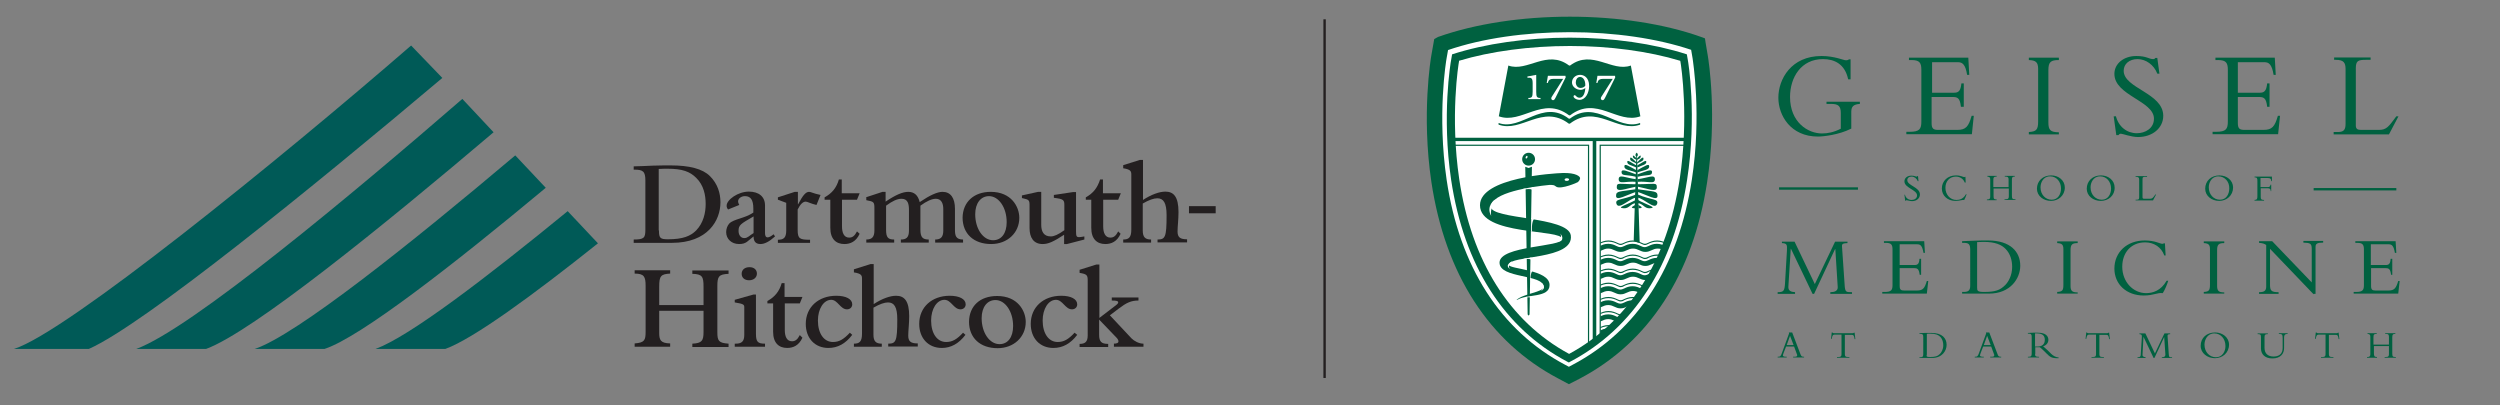 <?xml version="1.0" encoding="utf-8"?>
<!-- Generator: Adobe Illustrator 23.0.3, SVG Export Plug-In . SVG Version: 6.00 Build 0)  -->
<svg version="1.1" id="Layer_1" xmlns="http://www.w3.org/2000/svg" xmlns:xlink="http://www.w3.org/1999/xlink" x="0px" y="0px"
	 viewBox="0 0 1049 170" style="enable-background:new 0 0 1049 170;" xml:space="preserve">
<rect x="0" y="0" width="1049" height="170" fill="#808080" stroke="none"/>
<style type="text/css">
	.st0{fill:none;stroke:#231F20;stroke-miterlimit:10;}
	.st1{fill:#231F20;}
	.st2{fill:#005A57;}
	.st3{fill:#006140;}
	.st4{clip-path:url(#SVGID_2_);fill:#006140;}
	.st5{fill:#FFFFFF;}
	.st6{clip-path:url(#SVGID_4_);fill:#006140;}
</style>
<g>
	<line class="st0" x1="555.8" y1="8.1" x2="555.8" y2="158.6"/>
	<g>
		<path class="st1" d="M270.8,75.7c0-3.8-1-4.6-4.9-4.5v-1.4c1.5,0,5.9-0.2,8.1-0.3c2.8-0.1,5.4-0.1,7.4-0.1
			c7.8,0,13.4,1.4,16.5,4.5c3.2,3.2,4.4,7.1,4.4,11c0,7.6-5.3,17-20.4,17h-16v-1.4c4.4,0,4.9-0.7,4.9-4.2V75.7z M276.5,96.7
			c0,3.2,0.5,3.7,3.8,3.7c6.2,0,9.4-1.3,11.8-3.7c3.1-3.2,4-7.5,4-11.1c0-3.7-0.8-7.9-4-11c-2.6-2.6-5.8-3.8-11.9-3.8
			c-0.9,0-2.5,0-3.8,0.1V96.7z"/>
		<path class="st1" d="M325.2,99.2c-2.4,2.2-4.4,3.2-6.1,3.2c-2,0-2.9-1.1-2.9-3.2c-2.5,1.9-3,3.2-6.1,3.2c-3.1,0-5.4-2.1-5.4-5
			c0-1.4,0.5-2.7,1.3-3.6c1-1,2.6-1.5,4.4-2.1c1.8-0.6,3.8-1.2,5.7-2.5v-1.7c0-3.6-1.1-5.2-3.5-5.2c-1.6,0-2.9,1-2.9,2.2
			c0,0.5,0.3,1.1,0.5,1.5l-4.7,1.9c-0.5-0.6-0.6-1.1-0.6-1.6c0-2.5,4.8-5.9,9.3-5.9c4.2,0,6.8,2.1,6.8,5.8v11.6
			c0,1.1,0.3,1.8,1.1,1.8c0.6,0,1.4-0.4,2.5-1.3L325.2,99.2z M316.2,90.8c-5.5,3.2-6.3,3.6-6.3,6.1c0,1.8,1,3,2.4,3
			c0.8,0,1.3-0.3,1.9-0.7c0.5-0.4,0.9-0.7,2-1.4V90.8z"/>
		<path class="st1" d="M326.4,83.8v-1l7.1-2.3h1.3v5.2h0.1c2-3.8,3.2-5.2,4.6-5.2c0.8,0,1.8,0.7,4.8,1.3l-1.7,4.2
			c-2.3-0.5-3.8-1.4-4.5-1.4c-1.2,0-2.3,1.1-3.4,3.3v8.6c0,3.7,0.9,4.1,5.2,4.1v1.3h-13.5v-1.3c2.4,0,3.5-0.8,3.5-3.9V85.1
			L326.4,83.8z"/>
		<path class="st1" d="M360.7,98.1c-1.5,3.3-3.9,4.3-6.4,4.3c-3.5,0-5.9-2.1-5.9-6.8V83.8H346v-1c3.1-1.7,5-4,6-7.5h1.2v5.8h7.5
			l-1.1,2.7h-6.3V95c0,2.6,0.8,4.7,3,4.7c1.4,0,2.3-0.7,3.3-2.6L360.7,98.1z"/>
		<path class="st1" d="M363.3,82.8l7-2.3h1.3v4.1c4.3-2.9,7.2-4.1,9.5-4.1c2.5,0,4.1,1.4,4.8,4.3c4.3-2.9,7.4-4.3,9.6-4.3
			c3.4,0,5.2,2.6,5.2,7.1v8.8c0,2.5,0.4,4.1,3.4,4.1v1.3h-11.7v-1.3c2.1,0,3.4-0.8,3.4-3.7v-9.1c0-2.3-0.8-4.3-3.1-4.3
			c-1.7,0-3.9,1-6.5,2.9v10.1c0,3.2,1,4.1,3.5,4.1v1.3h-11.7v-1.3c2.2,0,3.4-0.8,3.4-3.7v-8.7c0-2.4-0.4-4.7-3.1-4.7
			c-1.8,0-3.8,0.9-6.5,2.9v10.2c0,3.2,0.9,4,3.4,4v1.3h-11.7v-1.3c2.4,0,3.4-1.1,3.4-3.8v-9.1c0-2.8-0.1-3-3.4-3.6V82.8z"/>
		<path class="st1" d="M415.7,80.5c8.7,0,12,6.3,12,10.9c0,6.3-5,11-11.8,11c-7.3,0-12-4.3-12-11.1C404,84.8,408.6,80.5,415.7,80.5z
			 M416.7,100.8c3.5,0,5.7-2.9,5.7-7.6c0-6.2-3.4-10.9-7.4-10.9c-3.5,0-5.8,3-5.8,7.6C409.2,96,412.5,100.8,416.7,100.8z"/>
		<path class="st1" d="M447.7,102.4h-1.2v-3.9c-4.6,3-6.7,3.9-9,3.9c-3.8,0-5.5-2.7-5.5-6.7v-9.2c0-2.6-0.1-2.7-3.2-3.4v-1.1
			l6.8-1.5h1.3v13.8c0,2.8,1,4.9,4,4.9c1.4,0,3-0.7,5.7-2.6V86.1c0-2.2-0.3-2.6-4.4-3.1v-1.2l8-1.2h1.3v16.4c0,2.1,0.2,2.5,1.3,2.5
			c0.5,0,1.1-0.1,2.2-0.3v1.3L447.7,102.4z"/>
		<path class="st1" d="M470.2,98.1c-1.5,3.3-3.9,4.3-6.4,4.3c-3.5,0-5.9-2.1-5.9-6.8V83.8h-2.3v-1c3.1-1.7,4.9-4,6-7.5h1.2v5.8h7.5
			l-1.1,2.7h-6.3V95c0,2.6,0.8,4.7,3,4.7c1.4,0,2.3-0.7,3.3-2.6L470.2,98.1z"/>
		<path class="st1" d="M485.6,100.5c3.3,0,3.9-0.8,3.9-10.2c0-5.2-1.3-7.1-3.9-7.1c-1.5,0-3.5,0.7-6.1,2.2v11.3c0,2.8,1,3.8,3.5,3.8
			v1.3h-11.7v-1.3c2.3,0,3.4-0.8,3.4-4.2v-23c0-1.4-0.2-2.2-3.4-2.7v-1.3l7-2.2h1.3v16.8c3.5-2.3,6.9-3.5,9.4-3.5
			c3.5,0,5.5,2.2,5.5,8.6c0,3-0.4,6.2-0.4,8.1c0,2.5,1.1,3.3,4,3.3v1.3h-12.4V100.5z"/>
		<path class="st1" d="M498.9,86.5h11.2v3h-11.2V86.5z"/>
		<path class="st1" d="M276.6,139.6c0,3,0.5,4.4,4.6,4.5v1.4h-14.9v-1.4c4.2-0.3,4.6-1.4,4.6-4.9V120c0-3.9-0.6-5.2-4.6-5.2v-1.4
			h14.9v1.4c-3.9,0.2-4.6,1-4.6,5.5v7.7h18.6v-7.7c0-4.2-0.5-5.3-4.7-5.4v-1.4h15.2v1.4c-4.1,0.2-4.7,1.1-4.7,5.1v19.4
			c0,3.7,0.6,4.5,4.7,4.8v1.4h-15.2v-1.4c4-0.2,4.7-1.2,4.7-4.9v-8.9h-18.6V139.6z"/>
		<path class="st1" d="M308.3,125.8l7.8-2.2h1.1V140c0,3.4,0.7,4.2,3.8,4.2v1.3h-12.7v-1.3c2.9,0.1,4-0.9,4-3.7V129
			c0-1.1-0.1-1.5-4-2.1V125.8z M314.5,112.1c1.9,0,3.1,1.1,3.1,2.7c0,1.6-1.3,2.8-3.3,2.8c-1.9,0-3.1-1.1-3.1-2.7
			C311.2,113.2,312.5,112.1,314.5,112.1z"/>
		<path class="st1" d="M336.7,141.7c-1.5,3.3-3.9,4.3-6.4,4.3c-3.5,0-5.9-2.1-5.9-6.8v-11.9H322v-1c3.1-1.7,5-4,6-7.5h1.2v5.8h7.5
			l-1.1,2.7h-6.3v11.2c0,2.6,0.8,4.7,3,4.7c1.4,0,2.3-0.7,3.3-2.6L336.7,141.7z"/>
		<path class="st1" d="M357.6,140.5c-2.8,3.7-6.1,5.5-10,5.5c-5.7,0-9.5-4.1-9.5-10.1c0-7,5.3-11.8,12.8-11.8c4.1,0,6.7,1.4,6.7,3.6
			c0,1.2-0.9,2.1-2.2,2.1c-2.8,0-3.9-4-6.6-4c-3.2,0-5.6,3.8-5.6,8.7c0,5.4,2.5,9,6.3,9c2.6,0,4.5-1.1,7.1-3.9L357.6,140.5z"/>
		<path class="st1" d="M372.6,144.2c3.3,0,3.9-0.8,3.9-10.2c0-5.2-1.3-7.1-3.9-7.1c-1.5,0-3.5,0.7-6.1,2.2v11.3c0,2.8,1,3.8,3.5,3.8
			v1.3h-11.7v-1.3c2.3,0,3.4-0.8,3.4-4.2v-23c0-1.4-0.2-2.2-3.4-2.7v-1.3l7-2.2h1.3v16.8c3.5-2.3,6.9-3.5,9.4-3.5
			c3.5,0,5.5,2.2,5.5,8.6c0,3-0.4,6.2-0.4,8.1c0,2.5,1.1,3.3,4,3.3v1.3h-12.4V144.2z"/>
		<path class="st1" d="M405.1,140.5c-2.8,3.7-6.1,5.5-9.9,5.5c-5.7,0-9.5-4.1-9.5-10.1c0-7,5.3-11.8,12.8-11.8
			c4.1,0,6.7,1.4,6.7,3.6c0,1.2-0.9,2.1-2.2,2.1c-2.8,0-3.9-4-6.7-4c-3.2,0-5.6,3.8-5.6,8.7c0,5.4,2.5,9,6.3,9
			c2.6,0,4.5-1.1,7.1-3.9L405.1,140.5z"/>
		<path class="st1" d="M418.4,124.2c8.7,0,12,6.3,12,10.9c0,6.3-5,11-11.8,11c-7.3,0-12-4.3-12-11.1
			C406.7,128.4,411.2,124.2,418.4,124.2z M419.4,144.4c3.5,0,5.7-2.9,5.7-7.6c0-6.2-3.4-10.9-7.4-10.9c-3.5,0-5.8,3-5.8,7.6
			C411.9,139.6,415.2,144.4,419.4,144.4z"/>
		<path class="st1" d="M452,140.5c-2.8,3.7-6.1,5.5-10,5.5c-5.7,0-9.5-4.1-9.5-10.1c0-7,5.3-11.8,12.8-11.8c4.1,0,6.7,1.4,6.7,3.6
			c0,1.2-0.9,2.1-2.2,2.1c-2.8,0-3.9-4-6.7-4c-3.2,0-5.6,3.8-5.6,8.7c0,5.4,2.5,9,6.3,9c2.6,0,4.5-1.1,7.1-3.9L452,140.5z"/>
		<path class="st1" d="M467.2,144.2c1.5,0,2.1-0.3,2.1-1c0-0.4-0.3-1-0.8-1.5l-7.3-7.6v6.4c0,2.8,0.9,3.8,3.8,3.8v1.3h-12v-1.3
			c2.2,0,3.4-0.8,3.4-3.5v-23.1c0-2.2-0.3-2.7-3.4-3.2v-1.3l7-2.2h1.3v22.4l6-4.6c1.4-1,1.9-1.5,1.9-1.9c0-0.6-0.7-0.8-2.7-0.8v-1.3
			h11.2v1.3c-3.1,0-5,0.9-8.3,3.4l-3.7,2.8l9.1,9.7c1.1,1.1,3.1,2.2,5,2.2v1.3h-12.4V144.2z"/>
	</g>
	<g>
		<path class="st2" d="M207.1,55.5l-13.1-14C148.2,81.2,80.2,138,57.2,146.4h29.3C106,139.2,160.8,94.8,207.1,55.5z"/>
		<path class="st2" d="M185.6,32.7l-13.1-13.6C117.4,66.9,27.7,139.6,5.9,146.4h31.4C60.3,136.2,130.8,78.9,185.6,32.7z"/>
		<path class="st2" d="M250.9,102.1l-12.7-13.5c-34.2,28-66.4,52.6-80.6,57.8h29.3C198.6,142.1,223.2,124.2,250.9,102.1z"/>
		<path class="st2" d="M229,78.8l-12.8-13.6c-43.8,37-91.9,75.4-109.3,81.2h29.3C151.3,141.4,190.1,111.2,229,78.8z"/>
	</g>
	<rect x="746.5" y="78.6" class="st3" width="33.1" height="1"/>
	<rect x="970.8" y="78.9" class="st3" width="34.7" height="1"/>
	<path class="st3" d="M776.7,54c-5.1,2.6-11.7,3.3-13.9,3.3c-11.4,0-16.6-8.8-16.6-16.3c0-7.8,5.4-17.5,18.1-17.5
		c5.5,0,9.2,1.8,10.3,1.8c0.5,0,0.9-0.1,1.2-0.4h0.7v8.4h-1c-1.4-6.5-5.8-8.5-10.6-8.5c-9.1,0-13.8,7.6-13.8,15.9
		c0,10.6,7.5,15.3,13.4,15.3c2.4,0,5-0.5,7.9-2v-6.5c0-3-1-3.9-4.1-3.9h-1.9v-0.9h14v0.9c-2.6,0.2-3.6,1-3.6,3.3V54z"/>
	<path class="st3" d="M823.8,44.8h-1c-0.4-3.7-1.4-4.1-3.5-4.1h-8.8v11c0,2.4,0.9,2.8,2.8,2.8h8c3.6,0,4.7-1.4,6-5.9h0.9l-0.8,7.7
		h-27.5v-1h1.4c4.1,0,4.9-1.1,4.9-4.3V29.3c0-2.9-0.7-4.1-4.1-4.1h-1.1v-1h24.9l0.4,7.2h-0.9c-0.7-4.4-2-5.3-3.8-5.3h-10.9v12.8h9.3
		c1.9,0,2.7-0.9,3-3.9h1V44.8z"/>
	<path class="st3" d="M863.9,56.4h-12.6v-1c3.2-0.2,3.9-1,3.9-4.5V28.9c0-2.8-1-3.6-3.9-3.7v-1h12.6v1c-3.3,0-4.4,0.7-4.4,4.2v22
		c0,3.1,0.8,4.1,4.4,4.1V56.4z"/>
	<path class="st3" d="M887.8,48.6c1.1,4.6,4.7,7.3,8.8,7.3c3.5,0,7.2-2,7.2-6.1c0-7.5-16.6-9.7-16.6-18.8c0-4.3,3.9-7.5,9.2-7.5
		c4.4,0,5.2,1.3,7.1,1.3c0.4,0,0.6-0.1,0.9-0.5h0.8l0.9,6.6h-0.9c-1.4-3.7-4.8-6.1-8.3-6.1c-3.4,0-5.8,2-5.8,4.9
		c0,7.4,16.6,9.3,16.6,18.9c0,5.1-4.5,8.9-10.6,8.9c-2.8,0-6.5-1.4-7.2-1.4c-0.5,0-0.8,0.3-1,0.6h-0.9l-1.1-7.9H887.8z"/>
	<path class="st3" d="M952.3,44.8h-1c-0.4-3.7-1.4-4.1-3.5-4.1H939v11c0,2.4,0.9,2.8,2.8,2.8h8c3.6,0,4.7-1.4,6-5.9h0.9l-0.8,7.7
		h-27.5v-1h1.5c4.1,0,4.9-1.1,4.9-4.3V29.3c0-2.9-0.7-4.1-4.1-4.1h-1.1v-1h24.9l0.4,7.2h-0.9c-0.7-4.4-2-5.3-3.8-5.3H939v12.8h9.3
		c1.9,0,2.7-0.9,3-3.9h1V44.8z"/>
	<path class="st3" d="M1002.4,56.4h-23.2v-1h1.7c2.4,0,3.3-0.8,3.3-3.4v-23c0-2.7-0.8-3.9-4.1-3.9h-0.7v-1h15.3v1h-1.9
		c-3.4,0-4.3,0.4-4.3,3.6v23.9c0,1.4,0.6,1.9,2.1,1.9h7.6c3.1,0,4-1.2,7.3-5.7h0.9L1002.4,56.4z"/>
	<path class="st3" d="M799.3,81.6c0.3,1.5,1.5,2.3,2.8,2.3c1.1,0,2.3-0.6,2.3-1.9c0-2.4-5.3-3.1-5.3-5.9c0-1.4,1.2-2.4,2.9-2.4
		c1.4,0,1.7,0.4,2.2,0.4c0.1,0,0.2,0,0.3-0.2h0.3L805,76h-0.3c-0.5-1.2-1.5-1.9-2.6-1.9c-1.1,0-1.8,0.6-1.8,1.5c0,2.3,5.3,2.9,5.3,6
		c0,1.6-1.4,2.8-3.3,2.8c-0.9,0-2-0.4-2.3-0.4c-0.1,0-0.3,0.1-0.3,0.2h-0.3l-0.3-2.5H799.3z"/>
	<path class="st3" d="M824.4,76.6c-0.5-1.5-2-2.5-3.7-2.5c-2.7,0-4.4,2-4.4,4.7c0,3,2.1,5.1,4.6,5.1c1.3,0,2.9-0.4,4-2.4h0.3
		c-0.2,0.7-0.7,1.8-1,2.4c-1-0.1-1.8,0.4-3.7,0.4c-3.3,0-5.7-2.2-5.7-5.2c0-3.2,2.5-5.5,5.9-5.5c2.1,0,2.9,0.7,3.5,0.7
		c0.2,0,0.3,0,0.3-0.1h0.2l0.1,2.4H824.4z"/>
	<path class="st3" d="M836.5,79.2v3.1c0,1.1,0.2,1.4,1.3,1.4h0v0.3h-4.1v-0.3h0.1c1,0,1.3-0.3,1.3-1.2v-7.2c0-0.9-0.3-1.1-1.2-1.2
		v-0.3h3.9v0.3c-1.2,0-1.4,0.3-1.4,1.6v2.8h6.4v-3.2c0-0.9-0.3-1.2-1.3-1.2h-0.3v-0.3h4.2v0.3c-1,0-1.2,0.3-1.2,1.3v6.8
		c0,1.2,0.3,1.4,1.3,1.4h0.2v0.3h-4.6v-0.3h0.5c1.1,0,1.3-0.4,1.3-1.2v-3.3H836.5z"/>
	<path class="st3" d="M860.6,84.3c-3.2,0-5.9-2.1-5.9-5.1c0-3.3,2.5-5.6,6-5.6c3.1,0,5.7,2.1,5.7,5.1
		C866.4,82,863.7,84.3,860.6,84.3 M860.2,74c-2.9,0-4,2.7-4,4.6c0,3.1,2.1,5.2,4.7,5.2c2.7,0,3.9-2.4,3.9-4.7
		C864.8,76.2,862.9,74,860.2,74"/>
	<path class="st3" d="M881.5,84.3c-3.2,0-5.9-2.1-5.9-5.1c0-3.3,2.5-5.6,6-5.6c3.1,0,5.7,2.1,5.7,5.1
		C887.4,82,884.7,84.3,881.5,84.3 M881.2,74c-2.9,0-4,2.7-4,4.6c0,3.1,2.1,5.2,4.7,5.2c2.7,0,3.9-2.4,3.9-4.7
		C885.8,76.2,883.9,74,881.2,74"/>
	<path class="st3" d="M903.4,84.1h-7.3v-0.3h0.5c0.8,0,1-0.2,1-1.1v-7.3c0-0.9-0.3-1.2-1.3-1.2h-0.2v-0.3h4.8v0.3h-0.6
		c-1.1,0-1.3,0.1-1.3,1.1v7.5c0,0.4,0.2,0.6,0.7,0.6h2.4c1,0,1.3-0.4,2.3-1.8h0.3L903.4,84.1z"/>
	<path class="st3" d="M931.2,84.3c-3.2,0-5.9-2.1-5.9-5.1c0-3.3,2.5-5.6,6-5.6c3.1,0,5.7,2.1,5.7,5.1C937,82,934.3,84.3,931.2,84.3
		 M930.8,74c-2.9,0-4,2.7-4,4.6c0,3.1,2.1,5.2,4.7,5.2c2.7,0,3.9-2.4,3.9-4.7C935.5,76.2,933.5,74,930.8,74"/>
	<path class="st3" d="M953.1,80.2h-0.3c0-0.9-0.4-1.2-1.2-1.2h-3v3.6c0,0.9,0.2,1.3,1.4,1.3v0.3h-4v-0.3c1-0.1,1.2-0.3,1.2-1.6v-6.4
		c0-1-0.1-1.5-1.2-1.5v-0.3h7.3v1.9h-0.3c0-0.9-0.3-1.3-1.4-1.3h-3.1v3.8h3.2c0.6,0,0.9-0.3,1-1h0.3V80.2z"/>
	<path class="st3" d="M749.4,145.5l-1,2.6c-0.1,0.3-0.3,0.8-0.3,1c0,0.4,0.4,0.6,1.3,0.6h0.3v0.3h-3.8v-0.3c1.1,0,1.3-0.2,1.8-1.6
		l3-8.2l-0.1-0.4h1.4l3.5,9.2c0.3,0.9,0.7,1,1.5,1v0.3h-4.6v-0.3h0.4c0.9,0,1.3-0.1,1.3-0.6c0-0.3-0.1-0.5-0.2-0.7l-1.1-3H749.4z
		 M751.1,140.9l-1.4,3.9h2.9L751.1,140.9z"/>
	<path class="st3" d="M774.1,148.6c0,0.9,0.3,1.2,1.3,1.2h0.6v0.3h-5.2v-0.3h0.6c1,0,1.3-0.3,1.3-1.2v-8.2h-2.9
		c-0.7,0-1,0.4-1.2,1.8h-0.3l0.3-2.7h0.3c0,0.1,0.1,0.2,0.2,0.2c0.1,0,0.2,0.1,0.3,0.1h8c0.2,0,0.5-0.1,0.5-0.2h0.3l0.3,2.7h-0.3
		c-0.2-1.5-0.5-1.8-1.2-1.8h-2.9V148.6z"/>
	<path class="st3" d="M807,141.4c0-1.1-0.3-1.3-1.3-1.3h-0.3v-0.3c0.6,0,1.4-0.1,2.3-0.1c0.9,0,1.9,0,2.8,0c4.4,0,6.3,2.2,6.3,5
		c0,2.5-1.9,5.5-6.1,5.5h-5.3v-0.3h0.3c0.9,0,1.3-0.2,1.3-1.2V141.4z M808.4,148.9c0,0.7,0,0.9,1.4,0.9c2.2,0,3.2-0.3,4.2-1.3
		c0.6-0.6,1.4-1.9,1.4-3.6c0-1.2-0.3-2.6-1.3-3.6c-0.8-0.8-1.9-1.3-4.3-1.3c-0.7,0-1.1,0-1.3,0.1V148.9z"/>
	<path class="st3" d="M832.1,145.5l-1,2.6c-0.1,0.3-0.3,0.8-0.3,1c0,0.4,0.4,0.6,1.3,0.6h0.3v0.3h-3.8v-0.3c1.1,0,1.3-0.2,1.8-1.6
		l3-8.2l-0.1-0.4h1.4l3.5,9.2c0.3,0.9,0.7,1,1.5,1v0.3h-4.6v-0.3h0.4c0.9,0,1.3-0.1,1.3-0.6c0-0.3-0.1-0.5-0.2-0.7l-1.1-3H832.1z
		 M833.8,140.9l-1.4,3.9h2.9L833.8,140.9z"/>
	<path class="st3" d="M853.9,148.5c0,1,0.4,1.2,1.3,1.2h0.4v0.3h-4.7v-0.3h0.3c1,0,1.3-0.3,1.3-1.4v-7c0-1-0.3-1.3-1.2-1.3h-0.4
		v-0.3c0.4,0,1.4-0.1,2.1-0.1c0.7,0,1,0,2.1,0c3.1,0,4.4,1.3,4.4,3c0,1.2-0.8,2.3-2.2,2.7c0.6,0.5,1.1,1,1.9,1.7l1.3,1.3
		c1,1,2,1.6,3.3,1.7v0.3c-2.9,0.1-3.6-0.5-5.1-2l-1.1-1.1c-0.7-0.7-1.3-1.2-1.7-1.5c-0.4,0-0.7,0-1.1,0c-0.4,0-0.6,0-0.8,0V148.5z
		 M853.9,145.4c0.4,0,0.6,0,1,0c1.8,0,3.1-0.8,3.1-2.8c0-1.5-0.7-2.7-3.3-2.7c-0.3,0-0.5,0-0.8,0V145.4z"/>
	<path class="st3" d="M880.9,148.6c0,0.9,0.3,1.2,1.3,1.2h0.6v0.3h-5.2v-0.3h0.6c1,0,1.3-0.3,1.3-1.2v-8.2h-2.9
		c-0.7,0-1,0.4-1.2,1.8h-0.3l0.3-2.7h0.3c0,0.1,0.1,0.2,0.2,0.2c0.1,0,0.2,0.1,0.3,0.1h8c0.2,0,0.5-0.1,0.5-0.2h0.3l0.3,2.7H885
		c-0.2-1.5-0.5-1.8-1.2-1.8h-2.9V148.6z"/>
	<path class="st3" d="M903.6,150.1l-4.2-8.8h0l-0.4,7.5c-0.1,0.8,0.6,1,1.3,1.1v0.3h-3.4v-0.3c1.2,0,1.4-0.3,1.4-1.8l0.4-6.4
		c0.1-1.1,0-1.4-1-1.5v-0.3h2.5l4,8.4l4-8.4h2.4v0.3c-0.8,0.1-1.1,0.1-1.1,0.7l0.5,7.5c0.1,1.5,0.2,1.5,1.4,1.5v0.3h-4.3v-0.3
		c0.8,0,1.5-0.2,1.5-1.1l-0.5-7.4h0l-4.1,8.8H903.6z"/>
	<path class="st3" d="M929.4,150.3c-3.2,0-6-2.1-6-5.2c0-3.3,2.5-5.6,6.1-5.6c3.1,0,5.8,2.1,5.8,5.1
		C935.3,148,932.6,150.3,929.4,150.3 M929.1,139.9c-2.9,0-4.1,2.7-4.1,4.7c0,3.1,2.1,5.3,4.8,5.3c2.7,0,4-2.4,4-4.7
		C933.8,142.1,931.8,139.9,929.1,139.9"/>
	<path class="st3" d="M959.9,139.8v0.3c-1.1,0-1.5,0.5-1.5,1.5v4.5c0,2.1-1.3,4.3-4.9,4.3c-3.2,0-4.8-1.8-4.8-4.2v-4.8
		c0-1.1-0.3-1.2-1.4-1.2v-0.3h4.3v0.3h-0.1c-0.9,0-1.3,0.2-1.3,1.2v4.6c0,2.2,1.3,3.6,3.8,3.6c1.9,0,3.8-0.8,3.8-3.6V142
		c0-1.6-0.2-1.9-1.6-1.9v-0.3H959.9z"/>
	<path class="st3" d="M977.2,148.6c0,0.9,0.3,1.2,1.3,1.2h0.6v0.3h-5.2v-0.3h0.6c1,0,1.3-0.3,1.3-1.2v-8.2h-2.9
		c-0.7,0-1,0.4-1.2,1.8h-0.3l0.3-2.7h0.3c0,0.1,0.1,0.2,0.2,0.2c0.1,0,0.2,0.1,0.3,0.1h8c0.2,0,0.5-0.1,0.5-0.2h0.3l0.3,2.7h-0.3
		c-0.2-1.5-0.5-1.8-1.2-1.8h-2.9V148.6z"/>
	<path class="st3" d="M996.1,145.2v3.1c0,1.1,0.2,1.5,1.3,1.5h0v0.3h-4.2v-0.3h0.1c1,0,1.3-0.3,1.3-1.2v-7.3c0-0.9-0.3-1.1-1.2-1.2
		v-0.3h3.9v0.3c-1.2,0-1.4,0.3-1.4,1.6v2.9h6.5v-3.3c0-0.9-0.3-1.2-1.3-1.2h-0.3v-0.3h4.3v0.3c-1,0-1.3,0.3-1.3,1.4v6.9
		c0,1.2,0.3,1.4,1.3,1.4h0.2v0.3h-4.7v-0.3h0.5c1.1,0,1.3-0.4,1.3-1.2v-3.4H996.1z"/>
	<path class="st3" d="M760.5,123.2l-9-18.8h-0.1l-1,15.9c-0.1,1.8,1.2,2.2,2.8,2.3v0.7h-7.3v-0.7c2.6,0,2.9-0.6,3.1-3.8l0.8-13.7
		c0.1-2.3,0.1-3-2.1-3.1v-0.6h5.3l8.5,17.8l8.5-17.8h5.2v0.6c-1.7,0.1-2.4,0.2-2.3,1.4l1.1,16c0.2,3.2,0.5,3.2,3.1,3.2v0.7H768v-0.7
		c1.7,0,3.3-0.5,3.1-2.3l-1-15.8h-0.1l-8.8,18.8H760.5z"/>
	<path class="st3" d="M806.2,115.3h-0.7c-0.3-2.5-1-2.8-2.4-2.8h-6v7.5c0,1.6,0.6,1.9,1.9,1.9h5.4c2.5,0,3.2-1,4.1-4h0.6l-0.6,5.3
		h-18.7v-0.7h1c2.8,0,3.3-0.8,3.3-2.9v-14.9c0-2-0.5-2.8-2.8-2.8h-0.8v-0.7h16.9l0.3,4.9h-0.6c-0.5-3-1.3-3.6-2.6-3.6h-7.4v8.7h6.3
		c1.3,0,1.9-0.6,2-2.6h0.7V115.3z"/>
	<path class="st3" d="M826.7,104.8c0-2.3-0.6-2.9-2.7-2.9h-0.7v-0.7c1.3-0.1,3-0.1,5-0.2c1.9-0.1,4.1-0.1,5.9-0.1
		c9.3,0,13.5,4.7,13.5,10.6c0,5.3-4.1,11.7-13.1,11.7h-11.3v-0.7h0.6c1.9,0,2.8-0.5,2.8-2.6V104.8z M829.6,120.6
		c0,1.4,0.1,1.9,2.9,1.9c4.7,0,6.7-0.7,8.9-2.9c1.3-1.3,2.9-4,2.9-7.6c0-2.6-0.7-5.5-2.8-7.6c-1.6-1.6-4.1-2.9-9.1-2.9
		c-1.4,0-2.4,0.1-2.8,0.1V120.6z"/>
	<path class="st3" d="M871.8,123.2h-8.6v-0.7c2.2-0.1,2.6-0.7,2.6-3v-15c0-1.9-0.7-2.4-2.6-2.5v-0.7h8.6v0.7c-2.2,0-3,0.5-3,2.9v15
		c0,2.1,0.6,2.8,3,2.8V123.2z"/>
	<path class="st3" d="M908.1,107.1c-1.2-3.3-4.2-5.4-8-5.4c-5.9,0-9.6,4.3-9.6,10.2c0,6.4,4.6,11.1,10,11.1c2.8,0,6.2-1,8.6-5.2h0.7
		c-0.5,1.6-1.4,3.8-2.3,5.2c-2.3-0.3-3.8,1-8,1c-7.2,0-12.3-4.7-12.3-11.3c0-6.9,5.3-11.8,12.7-11.8c4.4,0,6.4,1.4,7.4,1.4
		c0.4,0,0.6-0.1,0.6-0.2h0.5l0.3,5.1H908.1z"/>
	<path class="st3" d="M933.3,123.2h-8.6v-0.7c2.2-0.1,2.6-0.7,2.6-3v-15c0-1.9-0.7-2.4-2.6-2.5v-0.7h8.6v0.7c-2.2,0-3,0.5-3,2.9v15
		c0,2.1,0.6,2.8,3,2.8V123.2z"/>
	<path class="st3" d="M970.8,123.5l-18.3-19.1v15.1c0,2.5,0.6,3.1,3.6,3.1v0.7h-8.2v-0.7h0.1c2.2,0,2.9-0.7,2.9-2.4v-17.4
		c-0.8-0.6-1.7-0.8-3-0.9v-0.7h5.5l16.6,17.3v-14.1c0-2.2-0.6-2.5-3.5-2.6v-0.7h8.3v0.7c-2.6,0-3.2,0.5-3.2,1.8v19.7H970.8z"/>
	<path class="st3" d="M1004,115.3h-0.7c-0.3-2.5-1-2.8-2.4-2.8h-6v7.5c0,1.6,0.6,1.9,1.9,1.9h5.4c2.5,0,3.2-1,4.1-4h0.6l-0.6,5.3
		h-18.7v-0.7h1c2.8,0,3.3-0.8,3.3-2.9v-14.9c0-2-0.5-2.8-2.8-2.8h-0.8v-0.7h16.9l0.3,4.9h-0.6c-0.5-3-1.3-3.6-2.6-3.6h-7.5v8.7h6.3
		c1.3,0,1.9-0.6,2-2.6h0.7V115.3z"/>
	<g>
		<defs>
			<path id="SVGID_1_" d="M671.7,60.8v79.6c18-14.7,29.6-36.9,34-65.3c0.8-5,1.3-9.8,1.5-14.3H671.7z"/>
		</defs>
		<clipPath id="SVGID_2_">
			<use xlink:href="#SVGID_1_"  style="overflow:visible;"/>
		</clipPath>
		<path class="st4" d="M726.2,148.1c-1.7,0-2.9,0.6-3.8,1c-0.6,0.3-0.9,0.4-1.3,0.4s-0.7-0.1-1.3-0.4c-0.9-0.4-2.1-1-3.8-1
			c-1.7,0-2.9,0.6-3.8,1c-0.6,0.3-0.9,0.4-1.3,0.4c-0.4,0-0.7-0.1-1.3-0.4c-0.9-0.4-2.1-1-3.8-1c-1.7,0-3,0.6-3.8,1
			c-0.6,0.3-0.9,0.4-1.3,0.4c-0.4,0-0.7-0.1-1.3-0.4c-0.9-0.4-2.1-1-3.8-1c-1.7,0-2.9,0.6-3.8,1c-0.6,0.3-0.9,0.4-1.3,0.4
			c-0.4,0-0.7-0.1-1.3-0.4c-0.9-0.4-2.1-1-3.8-1c-1.7,0-3,0.6-3.8,1c-0.6,0.3-0.9,0.4-1.3,0.4c-0.4,0-0.7-0.1-1.3-0.4
			c-0.9-0.4-2.1-1-3.8-1c-1.7,0-3,0.6-3.8,1c-0.6,0.3-0.9,0.4-1.3,0.4v0.5c0.5,0,0.9-0.1,1.5-0.5c0.8-0.4,2-0.9,3.6-0.9
			c1.6,0,2.8,0.5,3.6,0.9c0.7,0.3,1,0.5,1.5,0.5c0.5,0,0.9-0.1,1.5-0.5c0.8-0.4,2-0.9,3.6-0.9c1.6,0,2.8,0.5,3.6,0.9
			c0.7,0.3,1,0.5,1.5,0.5c0.5,0,0.9-0.1,1.5-0.5c0.8-0.4,2-0.9,3.6-0.9c1.6,0,2.8,0.5,3.6,0.9c0.7,0.3,1,0.5,1.5,0.5
			c0.5,0,0.9-0.1,1.5-0.5c0.8-0.4,2-0.9,3.6-0.9c1.6,0,2.8,0.5,3.6,0.9c0.7,0.3,1,0.5,1.5,0.5c0.5,0,0.9-0.1,1.5-0.5
			c0.8-0.4,2-0.9,3.6-0.9c1.6,0,2.8,0.5,3.6,0.9c0.7,0.3,1,0.5,1.5,0.5s0.9-0.1,1.5-0.5c0.8-0.4,2-0.9,3.6-0.9"/>
		<path class="st4" d="M726.2,149.5c-1.5,0-2.6,0.5-3.4,0.9c-0.7,0.3-1.1,0.5-1.7,0.5c-0.6,0-1.1-0.2-1.8-0.5
			c-0.8-0.4-1.9-0.9-3.4-0.9c-1.5,0-2.6,0.5-3.4,0.9c-0.7,0.3-1.1,0.5-1.7,0.5c-0.6,0-1.1-0.2-1.8-0.5c-0.8-0.4-1.9-0.9-3.4-0.9
			c-1.5,0-2.6,0.5-3.4,0.9c-0.7,0.3-1.1,0.5-1.8,0.5c-0.6,0-1.1-0.2-1.7-0.5c-0.8-0.4-1.9-0.9-3.4-0.9c-1.5,0-2.6,0.5-3.4,0.9
			c-0.7,0.3-1.1,0.5-1.7,0.5c-0.6,0-1.1-0.2-1.8-0.5c-0.8-0.4-1.9-0.9-3.4-0.9c-1.5,0-2.6,0.5-3.4,0.9c-0.7,0.3-1.1,0.5-1.8,0.5
			c-0.6,0-1.1-0.2-1.8-0.5c-0.8-0.4-1.9-0.9-3.4-0.9c-1.5,0-2.6,0.5-3.4,0.9c-0.7,0.3-1.1,0.5-1.8,0.5v2c2.2,0,3-1.4,5.2-1.4
			c2.2,0,3,1.4,5.2,1.4c2.2,0,3-1.4,5.2-1.4c2.2,0,3,1.4,5.2,1.4c2.2,0,3-1.4,5.2-1.4c2.2,0,3,1.4,5.2,1.4c2.2,0,3-1.4,5.2-1.4
			c2.2,0,3,1.4,5.2,1.4c2.2,0,3-1.4,5.2-1.4c2.2,0,3,1.4,5.2,1.4c2.2,0,3-1.4,5.2-1.4"/>
		<path class="st4" d="M726.2,154c-1.7,0-2.9,0.6-3.8,1c-0.6,0.3-0.9,0.4-1.3,0.4s-0.7-0.1-1.3-0.4c-0.9-0.4-2.1-1-3.8-1
			c-1.7,0-2.9,0.6-3.8,1c-0.6,0.3-0.9,0.4-1.3,0.4c-0.4,0-0.7-0.1-1.3-0.4c-0.9-0.4-2.1-1-3.8-1c-1.7,0-3,0.6-3.8,1
			c-0.6,0.3-0.9,0.4-1.3,0.4c-0.4,0-0.7-0.1-1.3-0.4c-0.9-0.4-2.1-1-3.8-1c-1.7,0-2.9,0.6-3.8,1c-0.6,0.3-0.9,0.4-1.3,0.4
			c-0.4,0-0.7-0.1-1.3-0.4c-0.9-0.4-2.1-1-3.8-1c-1.7,0-3,0.6-3.8,1c-0.6,0.3-0.9,0.4-1.3,0.4c-0.4,0-0.7-0.1-1.3-0.4
			c-0.9-0.4-2.1-1-3.8-1c-1.7,0-3,0.6-3.8,1c-0.6,0.3-0.9,0.4-1.3,0.4v0.5c0.5,0,0.9-0.1,1.5-0.5c0.8-0.4,2-0.9,3.6-0.9
			c1.6,0,2.8,0.5,3.6,0.9c0.7,0.3,1,0.5,1.5,0.5c0.5,0,0.9-0.1,1.5-0.5c0.8-0.4,2-0.9,3.6-0.9c1.6,0,2.8,0.5,3.6,0.9
			c0.7,0.3,1,0.5,1.5,0.5c0.5,0,0.9-0.1,1.5-0.5c0.8-0.4,2-0.9,3.6-0.9c1.6,0,2.8,0.5,3.6,0.9c0.7,0.3,1,0.5,1.5,0.5
			c0.5,0,0.9-0.1,1.5-0.5c0.8-0.4,2-0.9,3.6-0.9c1.6,0,2.8,0.5,3.6,0.9c0.7,0.3,1,0.5,1.5,0.5c0.5,0,0.9-0.1,1.5-0.5
			c0.8-0.4,2-0.9,3.6-0.9c1.6,0,2.8,0.5,3.6,0.9c0.7,0.3,1,0.5,1.5,0.5s0.9-0.1,1.5-0.5c0.8-0.4,2-0.9,3.6-0.9"/>
		<path class="st4" d="M726.2,155.4c-1.5,0-2.6,0.5-3.4,0.9c-0.7,0.3-1.1,0.5-1.7,0.5c-0.6,0-1.1-0.2-1.8-0.5
			c-0.8-0.4-1.9-0.9-3.4-0.9c-1.5,0-2.6,0.5-3.4,0.9c-0.7,0.3-1.1,0.5-1.7,0.5c-0.6,0-1.1-0.2-1.8-0.5c-0.8-0.4-1.9-0.9-3.4-0.9
			c-1.5,0-2.6,0.5-3.4,0.9c-0.7,0.3-1.1,0.5-1.8,0.5c-0.6,0-1.1-0.2-1.7-0.5c-0.8-0.4-1.9-0.9-3.4-0.9c-1.5,0-2.6,0.5-3.4,0.9
			c-0.7,0.3-1.1,0.5-1.7,0.5c-0.6,0-1.1-0.2-1.8-0.5c-0.8-0.4-1.9-0.9-3.4-0.9c-1.5,0-2.6,0.5-3.4,0.9c-0.7,0.3-1.1,0.5-1.8,0.5
			c-0.6,0-1.1-0.2-1.8-0.5c-0.8-0.4-1.9-0.9-3.4-0.9c-1.5,0-2.6,0.5-3.4,0.9c-0.7,0.3-1.1,0.5-1.8,0.5v2c2.2,0,3-1.4,5.2-1.4
			c2.2,0,3,1.4,5.2,1.4c2.2,0,3-1.4,5.2-1.4c2.2,0,3,1.4,5.2,1.4c2.2,0,3-1.4,5.2-1.4c2.2,0,3,1.4,5.2,1.4c2.2,0,3-1.4,5.2-1.4
			c2.2,0,3,1.4,5.2,1.4c2.2,0,3-1.4,5.2-1.4c2.2,0,3,1.4,5.2,1.4c2.2,0,3-1.4,5.2-1.4"/>
		<path class="st4" d="M726.2,159.9c-1.7,0-2.9,0.6-3.8,1c-0.6,0.3-0.9,0.4-1.3,0.4s-0.7-0.1-1.3-0.4c-0.9-0.4-2.1-1-3.8-1
			c-1.7,0-2.9,0.6-3.8,1c-0.6,0.3-0.9,0.4-1.3,0.4c-0.4,0-0.7-0.1-1.3-0.4c-0.9-0.4-2.1-1-3.8-1c-1.7,0-3,0.6-3.8,1
			c-0.6,0.3-0.9,0.4-1.3,0.4c-0.4,0-0.7-0.1-1.3-0.4c-0.9-0.4-2.1-1-3.8-1c-1.7,0-2.9,0.6-3.8,1c-0.6,0.3-0.9,0.4-1.3,0.4
			c-0.4,0-0.7-0.1-1.3-0.4c-0.9-0.4-2.1-1-3.8-1c-1.7,0-3,0.6-3.8,1c-0.6,0.3-0.9,0.4-1.3,0.4c-0.4,0-0.7-0.1-1.3-0.4
			c-0.9-0.4-2.1-1-3.8-1c-1.7,0-3,0.6-3.8,1c-0.6,0.3-0.9,0.4-1.3,0.4v0.5c0.5,0,0.9-0.1,1.5-0.5c0.8-0.4,2-0.9,3.6-0.9
			c1.6,0,2.8,0.5,3.6,0.9c0.7,0.3,1,0.5,1.5,0.5c0.5,0,0.9-0.1,1.5-0.5c0.8-0.4,2-0.9,3.6-0.9c1.6,0,2.8,0.5,3.6,0.9
			c0.7,0.3,1,0.5,1.5,0.5c0.5,0,0.9-0.1,1.5-0.5c0.8-0.4,2-0.9,3.6-0.9c1.6,0,2.8,0.5,3.6,0.9c0.7,0.3,1,0.5,1.5,0.5
			c0.5,0,0.9-0.1,1.5-0.5c0.8-0.4,2-0.9,3.6-0.9c1.6,0,2.8,0.5,3.6,0.9c0.7,0.3,1,0.5,1.5,0.5c0.5,0,0.9-0.1,1.5-0.5
			c0.8-0.4,2-0.9,3.6-0.9c1.6,0,2.8,0.5,3.6,0.9c0.7,0.3,1,0.5,1.5,0.5s0.9-0.1,1.5-0.5c0.8-0.4,2-0.9,3.6-0.9"/>
		<path class="st4" d="M726.2,161.4c-1.5,0-2.6,0.5-3.4,0.9c-0.7,0.3-1.1,0.5-1.7,0.5c-0.6,0-1.1-0.2-1.8-0.5
			c-0.8-0.4-1.9-0.9-3.4-0.9c-1.5,0-2.6,0.5-3.4,0.9c-0.7,0.3-1.1,0.5-1.7,0.5c-0.6,0-1.1-0.2-1.8-0.5c-0.8-0.4-1.9-0.9-3.4-0.9
			c-1.5,0-2.6,0.5-3.4,0.9c-0.7,0.3-1.1,0.5-1.8,0.5c-0.6,0-1.1-0.2-1.7-0.5c-0.8-0.4-1.9-0.9-3.4-0.9c-1.5,0-2.6,0.5-3.4,0.9
			c-0.7,0.3-1.1,0.5-1.7,0.5c-0.6,0-1.1-0.2-1.8-0.5c-0.8-0.4-1.9-0.9-3.4-0.9c-1.5,0-2.6,0.5-3.4,0.9c-0.7,0.3-1.1,0.5-1.8,0.5
			c-0.6,0-1.1-0.2-1.8-0.5c-0.8-0.4-1.9-0.9-3.4-0.9c-1.5,0-2.6,0.5-3.4,0.9c-0.7,0.3-1.1,0.5-1.8,0.5v2c2.2,0,3-1.4,5.2-1.4
			c2.2,0,3,1.4,5.2,1.4c2.2,0,3-1.4,5.2-1.4c2.2,0,3,1.4,5.2,1.4c2.2,0,3-1.4,5.2-1.4c2.2,0,3,1.4,5.2,1.4c2.2,0,3-1.4,5.2-1.4
			c2.2,0,3,1.4,5.2,1.4c2.2,0,3-1.4,5.2-1.4c2.2,0,3,1.4,5.2,1.4c2.2,0,3-1.4,5.2-1.4"/>
	</g>
	<g>
		<path class="st3" d="M658.3,161.2l-4.5-2.4c-29-15.3-47.4-43.8-53.2-82.5c-4.2-28.2-0.2-52.1,0-53.1l1.2-6.8l1.6-0.9l0.3-0.1
			C619,10,638.5,7,658.7,7c20.1,0,39.6,3,54.8,8.4l1.9,0.7l0.3,2l0.9,5.3c0.4,2.5,4,25.4-0.3,53.1c-5.9,38.6-24.4,67.1-53.5,82.4
			L658.3,161.2z"/>
		<path class="st5" d="M607.6,21l-0.6,3.4c-0.2,1-4,23.8,0,51c5.4,36.5,22.7,63.4,49.8,77.7l1.5,0.8l1.5-0.8
			c27.2-14.3,44.5-41.2,50.1-77.7c4.2-27.1,0.4-50.1,0.3-51l-0.6-3.5c-14.3-4.8-32.3-7.4-50.9-7.4C640,13.5,621.9,16.1,607.6,21
			 M658.3,152.1l-0.6-0.3c-26.6-14-43.4-40.4-48.8-76.3c-4-26.9-0.2-49.5,0-50.4l0.4-2.3c13.9-4.5,31.4-7,49.4-7
			c17.9,0,35.2,2.5,49.1,7l0.4,2.3c0.2,0.9,3.9,23.5-0.3,50.4c-5.5,35.9-22.5,62.3-49.1,76.3L658.3,152.1z"/>
		<path class="st5" d="M658.3,149.3c-25.4-13.7-41.6-39.3-46.8-74c-3.9-26.5-0.2-48.7-0.1-49.6l0.1-0.7c13.4-4.1,30.1-6.4,47.1-6.4
			c16.9,0,33.5,2.3,46.8,6.4l0.1,0.8c0.2,0.9,3.8,23.1-0.3,49.6C700.1,110,683.8,135.6,658.3,149.3"/>
		<path class="st3" d="M658.3,150.1l-0.3-0.2c-25.6-13.8-42-39.6-47.1-74.5c-3.9-26.5-0.2-48.9-0.1-49.8l0.2-1.2l0.4-0.1
			c13.5-4.2,30.3-6.5,47.3-6.5c16.9,0,33.6,2.3,47.1,6.4l0.4,0.1l0.2,1.2c0.4,2.4,3.7,23.9-0.3,49.8c-5.4,35-21.8,60.7-47.5,74.5
			L658.3,150.1z M612.2,25.5l0,0.3c-0.2,0.9-3.8,23.1,0.1,49.4c5.1,34.3,21,59.7,46.1,73.3c25.1-13.6,41.1-39,46.4-73.3
			c3.9-25.7,0.7-47,0.3-49.4l-0.1-0.3c-13.2-4-29.6-6.2-46.2-6.2C642,19.3,625.5,21.5,612.2,25.5"/>
		<path class="st3" d="M641.4,70.5c0.1,0,1.4-0.6,1.4-0.5l-1,61.9c0,0.1-0.3,0.5-0.4,0.5c-0.1,0-0.4-0.4-0.4-0.5l-1-61.9
			C639.9,69.9,641.3,70.5,641.4,70.5"/>
		<path class="st3" d="M650.1,77.6c-7.3,0.7-24.5,3.2-24.5,9.2c0,5.3,32.2,4,33.5,11.9c1.6,10.5-26,8.3-26,12.4
			c0,1.9,17.1,1.9,17.1,8.5c0,5.5-9.7,3.7-13.5,6.2l-0.4,0.1c2.7-2.7,11.4-3.3,11.4-5.5c0-5.5-18.5-3.4-18.5-10.2
			c0-7.2,26.3-6.5,26.3-9.9c0-4.3-34.5-1.3-34.5-14.2c0-11.6,31.1-13.4,34.6-13.5c5.7-0.2,7.6,1.5,7.4,2.3c-0.1,0.7-0.7,1.3-0.9,1.5
			c-0.2,0.2-6.9,3.1-9,2c-0.9-0.5-0.6-0.7-2.1-0.8L650.1,77.6z"/>
		<path class="st5" d="M656.5,75.4c0,0.3,0.5,0.6,1,0.5c0.5,0,0.9-0.3,0.9-0.6c0-0.3-0.4-0.5-1-0.5
			C656.9,74.8,656.5,75.1,656.5,75.4"/>
		<path class="st5" d="M627.1,83.9c0,0-3.7,2.6-1.4,6.7c0,0-0.8-4,2-4.8"/>
		<path class="st5" d="M634.4,109.7c0,0-3.4,1.6-0.7,3.2c0,0-1.6-1.4,0.6-2.4"/>
		<path class="st5" d="M653.4,101.5c0,0,3.8-0.5,1.3-3.5c0,0,1.4,2.8-1.7,2.6"/>
		<path class="st5" d="M646.9,118.7c0,0,2.4,2-0.4,3.5c0,0,2-1.5-0.1-2.8"/>
		<path class="st5" d="M639,79.3c0,0,2.6-0.6,4.3-0.8l0.1,1.5c0,0-0.7-1.2-3.9-0.4L639,79.3z"/>
		<path class="st5" d="M639.3,108.6c0,0,1.5-0.3,3.2-0.6l0.4,1.5c0,0-0.2-1.4-3.5-0.6L639.3,108.6z"/>
		<path class="st5" d="M640.2,124.6c0,0,0.5-0.1,2-0.3l0.6,1.4c0,0,0.1-1.5-2.7-0.8L640.2,124.6z"/>
		<path class="st5" d="M642.5,91.5l-0.1,5.6l0.4,0.1c0,0-0.3-4.2,1-5.5L642.5,91.5z"/>
		<path class="st5" d="M642.1,113.5l-0.1,4.2l0.2,0.2c0,0-0.1-3.4,0.8-4.1L642.1,113.5z"/>
		<path class="st3" d="M644.1,66.8c0,1.5-1.2,2.7-2.7,2.7c-1.5,0-2.7-1.2-2.7-2.7c0-1.5,1.2-2.7,2.7-2.7
			C642.9,64.1,644.1,65.3,644.1,66.8"/>
		<path class="st5" d="M640.9,66.1c-0.2,0.3-0.4,0.5-0.6,0.4c-0.2-0.1-0.2-0.4-0.1-0.7c0.2-0.3,0.4-0.5,0.6-0.4
			C641,65.5,641,65.8,640.9,66.1"/>
		<rect x="610.1" y="57.8" class="st3" width="96.8" height="1.4"/>
		<rect x="668.3" y="58.7" class="st3" width="1.5" height="84.1"/>
		<polygon class="st3" points="666.8,143.9 666.3,143.9 666.3,61.2 610.1,61.2 610.1,60.7 666.8,60.7 		"/>
		<polygon class="st3" points="671.7,141 671.2,141 671.2,60.7 707.1,60.7 707.1,61.2 671.7,61.2 		"/>
		<path class="st3" d="M628.8,51.6c9.6,3.5,18.4-10.3,29.5-1.8h0.4c11.1-8.4,19.9,5.3,29.5,1.8v0.7c-9.6,3.5-18.4-8.9-29.5-0.4h-0.4
			c-11.1-8.4-19.9,3.9-29.5,0.4V51.6z"/>
		<path class="st3" d="M688.3,48.8c-9.6,3.5-18.4-8.9-29.5-0.4h-0.4c-11.1-8.4-19.9,3.9-29.5,0.4l4-21.3c8,2.9,16.2-7,25.5,0h0.4
			c9.3-7,17.5,2.9,25.5,0L688.3,48.8z"/>
		<path class="st5" d="M641.3,41.6v-0.5c1.5,0,1.8-0.4,1.8-2.6V35c0-2.2-0.5-2.5-2.2-2.4v-0.5l3.7-0.7v7.1c0,2.2,0.3,2.6,1.8,2.6
			v0.5H641.3z"/>
		<path class="st5" d="M657,32.4l-4.3,8.6c-0.4,0.7-0.6,1.2-1.3,1c-0.3-0.1-0.8-0.6-0.2-1.5l4.7-7.4h-4.2c-1,0-1.8,0.3-2.1,1.3
			l-0.1,0.4H649l0.5-3h7.4V32.4z"/>
		<path class="st5" d="M662.8,41.9c-1.9,0-3.1-1.4-2.3-1.9c0.7-0.4,0.8,1,2.3,1c1.6,0,2.3-2.1,2.4-4.1c-0.4,0.4-1.2,0.8-2,0.8
			c-1.9,0-3.6-1.4-3.6-3.1c0-1.8,1.5-3.2,3.4-3.2c1.3,0,3.8,0.8,3.8,4.7C666.8,38.9,665.3,41.9,662.8,41.9 M663,32.3
			c-1.3,0-1.8,1.3-1.8,2.3c0,1.1,0.7,2.3,2,2.3c0.9,0,1.9-0.5,2-1.1C665.2,33.4,664.1,32.3,663,32.3"/>
		<path class="st5" d="M677.8,32.4l-4.3,8.6c-0.4,0.7-0.6,1.2-1.3,1c-0.3-0.1-0.8-0.6-0.2-1.5l4.7-7.4h-4.2c-1,0-1.8,0.3-2.1,1.3
			l-0.1,0.4h-0.5l0.5-3h7.4V32.4z"/>
	</g>
	<g>
		<defs>
			<path id="SVGID_3_" d="M671.5,61v79.5c18-14.7,29.6-36.9,33.9-65.2c0.8-5,1.3-9.8,1.5-14.3H671.5z"/>
		</defs>
		<clipPath id="SVGID_4_">
			<use xlink:href="#SVGID_3_"  style="overflow:visible;"/>
		</clipPath>
		<path class="st6" d="M725.9,100.9c-1.7,0-2.9,0.6-3.8,1c-0.6,0.3-0.9,0.4-1.3,0.4c-0.4,0-0.7-0.1-1.3-0.4c-0.9-0.4-2.1-1-3.8-1
			c-1.7,0-2.9,0.6-3.8,1c-0.6,0.3-0.9,0.4-1.3,0.4c-0.4,0-0.7-0.1-1.3-0.4c-0.9-0.4-2.1-1-3.8-1c-1.7,0-2.9,0.6-3.8,1
			c-0.6,0.3-0.9,0.4-1.3,0.4c-0.4,0-0.7-0.1-1.3-0.4c-0.9-0.4-2.1-1-3.8-1c-1.7,0-2.9,0.6-3.8,1c-0.6,0.3-0.9,0.4-1.3,0.4
			c-0.4,0-0.7-0.1-1.3-0.4c-0.9-0.4-2.1-1-3.8-1c-1.7,0-2.9,0.6-3.8,1c-0.6,0.3-0.9,0.4-1.3,0.4c-0.4,0-0.7-0.1-1.3-0.4
			c-0.9-0.4-2.1-1-3.8-1c-1.7,0-2.9,0.6-3.8,1c-0.6,0.3-0.9,0.4-1.3,0.4v0.5c0.5,0,0.9-0.2,1.5-0.5c0.8-0.4,2-0.9,3.6-0.9
			c1.6,0,2.8,0.5,3.6,0.9c0.7,0.3,1,0.5,1.5,0.5c0.5,0,0.9-0.2,1.5-0.5c0.8-0.4,2-0.9,3.6-0.9c1.6,0,2.8,0.5,3.6,0.9
			c0.7,0.3,1,0.5,1.5,0.5s0.9-0.2,1.5-0.5c0.8-0.4,2-0.9,3.6-0.9c1.6,0,2.8,0.5,3.6,0.9c0.7,0.3,1,0.5,1.5,0.5
			c0.5,0,0.9-0.2,1.5-0.5c0.8-0.4,2-0.9,3.6-0.9c1.6,0,2.8,0.5,3.6,0.9c0.7,0.3,1,0.5,1.5,0.5c0.5,0,0.9-0.2,1.5-0.5
			c0.8-0.4,2-0.9,3.6-0.9c1.6,0,2.8,0.5,3.6,0.9c0.7,0.3,1,0.5,1.5,0.5s0.9-0.2,1.5-0.5c0.8-0.4,2-0.9,3.6-0.9"/>
		<path class="st6" d="M725.9,102.3c-1.5,0-2.6,0.5-3.4,0.9c-0.7,0.3-1.1,0.5-1.7,0.5c-0.6,0-1.1-0.2-1.7-0.5
			c-0.8-0.4-1.9-0.9-3.4-0.9c-1.5,0-2.6,0.5-3.4,0.9c-0.7,0.3-1.1,0.5-1.7,0.5c-0.6,0-1.1-0.2-1.7-0.5c-0.8-0.4-1.9-0.9-3.4-0.9
			c-1.5,0-2.6,0.5-3.4,0.9c-0.7,0.3-1.1,0.5-1.7,0.5c-0.6,0-1.1-0.2-1.8-0.5c-0.8-0.4-1.9-0.9-3.4-0.9c-1.5,0-2.6,0.5-3.4,0.9
			c-0.7,0.3-1.1,0.5-1.7,0.5c-0.6,0-1.1-0.2-1.7-0.5c-0.8-0.4-1.9-0.9-3.4-0.9c-1.5,0-2.6,0.5-3.4,0.9c-0.7,0.3-1.1,0.5-1.7,0.5
			c-0.6,0-1.1-0.2-1.7-0.5c-0.8-0.4-1.9-0.9-3.4-0.9c-1.5,0-2.6,0.5-3.4,0.9c-0.7,0.3-1.1,0.5-1.8,0.5v2c2.2,0,3-1.4,5.2-1.4
			c2.2,0,3,1.4,5.2,1.4c2.2,0,3-1.4,5.2-1.4c2.2,0,3,1.4,5.2,1.4c2.2,0,3-1.4,5.2-1.4c2.2,0,3,1.4,5.2,1.4c2.2,0,3-1.4,5.2-1.4
			c2.2,0,3,1.4,5.2,1.4c2.2,0,3-1.4,5.2-1.4c2.2,0,3,1.4,5.2,1.4c2.2,0,3-1.4,5.2-1.4"/>
		<path class="st6" d="M725.9,106.8c-1.7,0-2.9,0.6-3.8,1c-0.6,0.3-0.9,0.4-1.3,0.4c-0.4,0-0.7-0.1-1.3-0.4c-0.9-0.4-2.1-1-3.8-1
			c-1.7,0-2.9,0.6-3.8,1c-0.6,0.3-0.9,0.4-1.3,0.4c-0.4,0-0.7-0.1-1.3-0.4c-0.9-0.4-2.1-1-3.8-1c-1.7,0-2.9,0.6-3.8,1
			c-0.6,0.3-0.9,0.4-1.3,0.4c-0.4,0-0.7-0.1-1.3-0.4c-0.9-0.4-2.1-1-3.8-1c-1.7,0-2.9,0.6-3.8,1c-0.6,0.3-0.9,0.4-1.3,0.4
			c-0.4,0-0.7-0.1-1.3-0.4c-0.9-0.4-2.1-1-3.8-1c-1.7,0-2.9,0.6-3.8,1c-0.6,0.3-0.9,0.4-1.3,0.4c-0.4,0-0.7-0.1-1.3-0.4
			c-0.9-0.4-2.1-1-3.8-1c-1.7,0-2.9,0.6-3.8,1c-0.6,0.3-0.9,0.4-1.3,0.4v0.5c0.5,0,0.9-0.1,1.5-0.5c0.8-0.4,2-0.9,3.6-0.9
			c1.6,0,2.8,0.5,3.6,0.9c0.7,0.3,1,0.5,1.5,0.5c0.5,0,0.9-0.1,1.5-0.5c0.8-0.4,2-0.9,3.6-0.9c1.6,0,2.8,0.5,3.6,0.9
			c0.7,0.3,1,0.5,1.5,0.5s0.9-0.1,1.5-0.5c0.8-0.4,2-0.9,3.6-0.9c1.6,0,2.8,0.5,3.6,0.9c0.7,0.3,1,0.5,1.5,0.5
			c0.5,0,0.9-0.1,1.5-0.5c0.8-0.4,2-0.9,3.6-0.9c1.6,0,2.8,0.5,3.6,0.9c0.7,0.3,1,0.5,1.5,0.5c0.5,0,0.9-0.1,1.5-0.5
			c0.8-0.4,2-0.9,3.6-0.9c1.6,0,2.8,0.5,3.6,0.9c0.7,0.3,1,0.5,1.5,0.5s0.9-0.1,1.5-0.5c0.8-0.4,2-0.9,3.6-0.9"/>
		<path class="st6" d="M725.9,108.2c-1.5,0-2.6,0.5-3.4,0.9c-0.7,0.3-1.1,0.5-1.7,0.5c-0.6,0-1.1-0.2-1.7-0.5
			c-0.8-0.4-1.9-0.9-3.4-0.9c-1.5,0-2.6,0.5-3.4,0.9c-0.7,0.3-1.1,0.5-1.7,0.5c-0.6,0-1.1-0.2-1.7-0.5c-0.8-0.4-1.9-0.9-3.4-0.9
			c-1.5,0-2.6,0.5-3.4,0.9c-0.7,0.3-1.1,0.5-1.7,0.5c-0.6,0-1.1-0.2-1.8-0.5c-0.8-0.4-1.9-0.9-3.4-0.9c-1.5,0-2.6,0.5-3.4,0.9
			c-0.7,0.3-1.1,0.5-1.7,0.5c-0.6,0-1.1-0.2-1.7-0.5c-0.8-0.4-1.9-0.9-3.4-0.9c-1.5,0-2.6,0.5-3.4,0.9c-0.7,0.3-1.1,0.5-1.7,0.5
			c-0.6,0-1.1-0.2-1.7-0.5c-0.8-0.4-1.9-0.9-3.4-0.9c-1.5,0-2.6,0.5-3.4,0.9c-0.7,0.3-1.1,0.5-1.8,0.5v2c2.2,0,3-1.4,5.2-1.4
			c2.2,0,3,1.4,5.2,1.4c2.2,0,3-1.4,5.2-1.4c2.2,0,3,1.4,5.2,1.4c2.2,0,3-1.4,5.2-1.4c2.2,0,3,1.4,5.2,1.4c2.2,0,3-1.4,5.2-1.4
			c2.2,0,3,1.4,5.2,1.4c2.2,0,3-1.4,5.2-1.4c2.2,0,3,1.4,5.2,1.4c2.2,0,3-1.4,5.2-1.4"/>
		<path class="st6" d="M725.9,112.7c-1.7,0-2.9,0.6-3.8,1c-0.6,0.3-0.9,0.4-1.3,0.4c-0.4,0-0.7-0.1-1.3-0.4c-0.9-0.4-2.1-1-3.8-1
			c-1.7,0-2.9,0.6-3.8,1c-0.6,0.3-0.9,0.4-1.3,0.4c-0.4,0-0.7-0.1-1.3-0.4c-0.9-0.4-2.1-1-3.8-1c-1.7,0-2.9,0.6-3.8,1
			c-0.6,0.3-0.9,0.4-1.3,0.4c-0.4,0-0.7-0.1-1.3-0.4c-0.9-0.4-2.1-1-3.8-1c-1.7,0-2.9,0.6-3.8,1c-0.6,0.3-0.9,0.4-1.3,0.4
			c-0.4,0-0.7-0.1-1.3-0.4c-0.9-0.4-2.1-1-3.8-1c-1.7,0-2.9,0.6-3.8,1c-0.6,0.3-0.9,0.4-1.3,0.4c-0.4,0-0.7-0.1-1.3-0.4
			c-0.9-0.4-2.1-1-3.8-1c-1.7,0-2.9,0.6-3.8,1c-0.6,0.3-0.9,0.4-1.3,0.4v0.5c0.5,0,0.9-0.1,1.5-0.5c0.8-0.4,2-0.9,3.6-0.9
			c1.6,0,2.8,0.5,3.6,0.9c0.7,0.3,1,0.5,1.5,0.5c0.5,0,0.9-0.1,1.5-0.5c0.8-0.4,2-0.9,3.6-0.9c1.6,0,2.8,0.5,3.6,0.9
			c0.7,0.3,1,0.5,1.5,0.5s0.9-0.1,1.5-0.5c0.8-0.4,2-0.9,3.6-0.9c1.6,0,2.8,0.5,3.6,0.9c0.7,0.3,1,0.5,1.5,0.5
			c0.5,0,0.9-0.1,1.5-0.5c0.8-0.4,2-0.9,3.6-0.9c1.6,0,2.8,0.5,3.6,0.9c0.7,0.3,1,0.5,1.5,0.5c0.5,0,0.9-0.1,1.5-0.5
			c0.8-0.4,2-0.9,3.6-0.9c1.6,0,2.8,0.5,3.6,0.9c0.7,0.3,1,0.5,1.5,0.5s0.9-0.1,1.5-0.5c0.8-0.4,2-0.9,3.6-0.9"/>
		<path class="st6" d="M725.9,114.1c-1.5,0-2.6,0.5-3.4,0.9c-0.7,0.3-1.1,0.5-1.7,0.5c-0.6,0-1.1-0.2-1.7-0.5
			c-0.8-0.4-1.9-0.9-3.4-0.9c-1.5,0-2.6,0.5-3.4,0.9c-0.7,0.3-1.1,0.5-1.7,0.5c-0.6,0-1.1-0.2-1.7-0.5c-0.8-0.4-1.9-0.9-3.4-0.9
			c-1.5,0-2.6,0.5-3.4,0.9c-0.7,0.3-1.1,0.5-1.7,0.5c-0.6,0-1.1-0.2-1.8-0.5c-0.8-0.4-1.9-0.9-3.4-0.9c-1.5,0-2.6,0.5-3.4,0.9
			c-0.7,0.3-1.1,0.5-1.7,0.5c-0.6,0-1.1-0.2-1.7-0.5c-0.8-0.4-1.9-0.9-3.4-0.9c-1.5,0-2.6,0.5-3.4,0.9c-0.7,0.3-1.1,0.5-1.7,0.5
			c-0.6,0-1.1-0.2-1.7-0.5c-0.8-0.4-1.9-0.9-3.4-0.9c-1.5,0-2.6,0.5-3.4,0.9c-0.7,0.3-1.1,0.5-1.8,0.5v2c2.2,0,3-1.4,5.2-1.4
			c2.2,0,3,1.4,5.2,1.4c2.2,0,3-1.4,5.2-1.4c2.2,0,3,1.4,5.2,1.4c2.2,0,3-1.4,5.2-1.4c2.2,0,3,1.4,5.2,1.4c2.2,0,3-1.4,5.2-1.4
			c2.2,0,3,1.4,5.2,1.4c2.2,0,3-1.4,5.2-1.4c2.2,0,3,1.4,5.2,1.4c2.2,0,3-1.4,5.2-1.4"/>
		<path class="st6" d="M725.9,118.6c-1.7,0-2.9,0.6-3.8,1c-0.6,0.3-0.9,0.4-1.3,0.4c-0.4,0-0.7-0.1-1.3-0.4c-0.9-0.4-2.1-1-3.8-1
			c-1.7,0-2.9,0.6-3.8,1c-0.6,0.3-0.9,0.4-1.3,0.4c-0.4,0-0.7-0.1-1.3-0.4c-0.9-0.4-2.1-1-3.8-1c-1.7,0-2.9,0.6-3.8,1
			c-0.6,0.3-0.9,0.4-1.3,0.4c-0.4,0-0.7-0.1-1.3-0.4c-0.9-0.4-2.1-1-3.8-1c-1.7,0-2.9,0.6-3.8,1c-0.6,0.3-0.9,0.4-1.3,0.4
			c-0.4,0-0.7-0.1-1.3-0.4c-0.9-0.4-2.1-1-3.8-1c-1.7,0-2.9,0.6-3.8,1c-0.6,0.3-0.9,0.4-1.3,0.4c-0.4,0-0.7-0.1-1.3-0.4
			c-0.9-0.4-2.1-1-3.8-1c-1.7,0-2.9,0.6-3.8,1c-0.6,0.3-0.9,0.4-1.3,0.4v0.5c0.5,0,0.9-0.1,1.5-0.5c0.8-0.4,2-0.9,3.6-0.9
			c1.6,0,2.8,0.5,3.6,0.9c0.7,0.3,1,0.5,1.5,0.5c0.5,0,0.9-0.1,1.5-0.5c0.8-0.4,2-0.9,3.6-0.9c1.6,0,2.8,0.5,3.6,0.9
			c0.7,0.3,1,0.5,1.5,0.5s0.9-0.1,1.5-0.5c0.8-0.4,2-0.9,3.6-0.9c1.6,0,2.8,0.5,3.6,0.9c0.7,0.3,1,0.5,1.5,0.5
			c0.5,0,0.9-0.1,1.5-0.5c0.8-0.4,2-0.9,3.6-0.9c1.6,0,2.8,0.5,3.6,0.9c0.7,0.3,1,0.5,1.5,0.5c0.5,0,0.9-0.1,1.5-0.5
			c0.8-0.4,2-0.9,3.6-0.9c1.6,0,2.8,0.5,3.6,0.9c0.7,0.3,1,0.5,1.5,0.5s0.9-0.1,1.5-0.5c0.8-0.4,2-0.9,3.6-0.9"/>
		<path class="st6" d="M725.9,120.1c-1.5,0-2.6,0.5-3.4,0.9c-0.7,0.3-1.1,0.5-1.7,0.5c-0.6,0-1.1-0.2-1.7-0.5
			c-0.8-0.4-1.9-0.9-3.4-0.9c-1.5,0-2.6,0.5-3.4,0.9c-0.7,0.3-1.1,0.5-1.7,0.5c-0.6,0-1.1-0.2-1.7-0.5c-0.8-0.4-1.9-0.9-3.4-0.9
			c-1.5,0-2.6,0.5-3.4,0.9c-0.7,0.3-1.1,0.5-1.7,0.5c-0.6,0-1.1-0.2-1.8-0.5c-0.8-0.4-1.9-0.9-3.4-0.9c-1.5,0-2.6,0.5-3.4,0.9
			c-0.7,0.3-1.1,0.5-1.7,0.5c-0.6,0-1.1-0.2-1.7-0.5c-0.8-0.4-1.9-0.9-3.4-0.9c-1.5,0-2.6,0.5-3.4,0.9c-0.7,0.3-1.1,0.5-1.7,0.5
			c-0.6,0-1.1-0.2-1.7-0.5c-0.8-0.4-1.9-0.9-3.4-0.9c-1.5,0-2.6,0.5-3.4,0.9c-0.7,0.3-1.1,0.5-1.8,0.5v2c2.2,0,3-1.4,5.2-1.4
			c2.2,0,3,1.4,5.2,1.4c2.2,0,3-1.4,5.2-1.4c2.2,0,3,1.4,5.2,1.4c2.2,0,3-1.4,5.2-1.4c2.2,0,3,1.4,5.2,1.4c2.2,0,3-1.4,5.2-1.4
			c2.2,0,3,1.4,5.2,1.4c2.2,0,3-1.4,5.2-1.4c2.2,0,3,1.4,5.2,1.4c2.2,0,3-1.4,5.2-1.4"/>
		<path class="st6" d="M725.9,124.6c-1.7,0-2.9,0.6-3.8,1c-0.6,0.3-0.9,0.4-1.3,0.4c-0.4,0-0.7-0.1-1.3-0.4c-0.9-0.4-2.1-1-3.8-1
			c-1.7,0-2.9,0.6-3.8,1c-0.6,0.3-0.9,0.4-1.3,0.4c-0.4,0-0.7-0.1-1.3-0.4c-0.9-0.4-2.1-1-3.8-1c-1.7,0-2.9,0.6-3.8,1
			c-0.6,0.3-0.9,0.4-1.3,0.4c-0.4,0-0.7-0.1-1.3-0.4c-0.9-0.4-2.1-1-3.8-1c-1.7,0-2.9,0.6-3.8,1c-0.6,0.3-0.9,0.4-1.3,0.4
			c-0.4,0-0.7-0.1-1.3-0.4c-0.9-0.4-2.1-1-3.8-1c-1.7,0-2.9,0.6-3.8,1c-0.6,0.3-0.9,0.4-1.3,0.4c-0.4,0-0.7-0.1-1.3-0.4
			c-0.9-0.4-2.1-1-3.8-1c-1.7,0-2.9,0.6-3.8,1c-0.6,0.3-0.9,0.4-1.3,0.4v0.5c0.5,0,0.9-0.1,1.5-0.5c0.8-0.4,2-0.9,3.6-0.9
			c1.6,0,2.8,0.5,3.6,0.9c0.7,0.3,1,0.5,1.5,0.5c0.5,0,0.9-0.1,1.5-0.5c0.8-0.4,2-0.9,3.6-0.9c1.6,0,2.8,0.5,3.6,0.9
			c0.7,0.3,1,0.5,1.5,0.5s0.9-0.1,1.5-0.5c0.8-0.4,2-0.9,3.6-0.9c1.6,0,2.8,0.5,3.6,0.9c0.7,0.3,1,0.5,1.5,0.5
			c0.5,0,0.9-0.1,1.5-0.5c0.8-0.4,2-0.9,3.6-0.9c1.6,0,2.8,0.5,3.6,0.9c0.7,0.3,1,0.5,1.5,0.5c0.5,0,0.9-0.1,1.5-0.5
			c0.8-0.4,2-0.9,3.6-0.9c1.6,0,2.8,0.5,3.6,0.9c0.7,0.3,1,0.5,1.5,0.5s0.9-0.1,1.5-0.5c0.8-0.4,2-0.9,3.6-0.9"/>
		<path class="st6" d="M725.9,126c-1.5,0-2.6,0.5-3.4,0.9c-0.7,0.3-1.1,0.5-1.7,0.5c-0.6,0-1.1-0.2-1.7-0.5
			c-0.8-0.4-1.9-0.9-3.4-0.9c-1.5,0-2.6,0.5-3.4,0.9c-0.7,0.3-1.1,0.5-1.7,0.5c-0.6,0-1.1-0.2-1.7-0.5c-0.8-0.4-1.9-0.9-3.4-0.9
			c-1.5,0-2.6,0.5-3.4,0.9c-0.7,0.3-1.1,0.5-1.7,0.5c-0.6,0-1.1-0.2-1.8-0.5c-0.8-0.4-1.9-0.9-3.4-0.9c-1.5,0-2.6,0.5-3.4,0.9
			c-0.7,0.3-1.1,0.5-1.7,0.5c-0.6,0-1.1-0.2-1.7-0.5c-0.8-0.4-1.9-0.9-3.4-0.9c-1.5,0-2.6,0.5-3.4,0.9c-0.7,0.3-1.1,0.5-1.7,0.5
			c-0.6,0-1.1-0.2-1.7-0.5c-0.8-0.4-1.9-0.9-3.4-0.9c-1.5,0-2.6,0.5-3.4,0.9c-0.7,0.3-1.1,0.5-1.8,0.5v2c2.2,0,3-1.4,5.2-1.4
			c2.2,0,3,1.4,5.2,1.4c2.2,0,3-1.4,5.2-1.4c2.2,0,3,1.4,5.2,1.4c2.2,0,3-1.4,5.2-1.4c2.2,0,3,1.4,5.2,1.4c2.2,0,3-1.4,5.2-1.4
			c2.2,0,3,1.4,5.2,1.4c2.2,0,3-1.4,5.2-1.4c2.2,0,3,1.4,5.2,1.4c2.2,0,3-1.4,5.2-1.4"/>
		<path class="st6" d="M725.9,130.5c-1.7,0-2.9,0.6-3.8,1c-0.6,0.3-0.9,0.4-1.3,0.4c-0.4,0-0.7-0.1-1.3-0.4c-0.9-0.4-2.1-1-3.8-1
			c-1.7,0-2.9,0.6-3.8,1c-0.6,0.3-0.9,0.4-1.3,0.4c-0.4,0-0.7-0.1-1.3-0.4c-0.9-0.4-2.1-1-3.8-1c-1.7,0-2.9,0.6-3.8,1
			c-0.6,0.3-0.9,0.4-1.3,0.4c-0.4,0-0.7-0.1-1.3-0.4c-0.9-0.4-2.1-1-3.8-1c-1.7,0-2.9,0.6-3.8,1c-0.6,0.3-0.9,0.4-1.3,0.4
			c-0.4,0-0.7-0.1-1.3-0.4c-0.9-0.4-2.1-1-3.8-1c-1.7,0-2.9,0.6-3.8,1c-0.6,0.3-0.9,0.4-1.3,0.4c-0.4,0-0.7-0.1-1.3-0.4
			c-0.9-0.4-2.1-1-3.8-1c-1.7,0-2.9,0.6-3.8,1c-0.6,0.3-0.9,0.4-1.3,0.4v0.5c0.5,0,0.9-0.2,1.5-0.5c0.8-0.4,2-0.9,3.6-0.9
			c1.6,0,2.8,0.5,3.6,0.9c0.7,0.3,1,0.5,1.5,0.5c0.5,0,0.9-0.2,1.5-0.5c0.8-0.4,2-0.9,3.6-0.9c1.6,0,2.8,0.5,3.6,0.9
			c0.7,0.3,1,0.5,1.5,0.5s0.9-0.2,1.5-0.5c0.8-0.4,2-0.9,3.6-0.9c1.6,0,2.8,0.5,3.6,0.9c0.7,0.3,1,0.5,1.5,0.5
			c0.5,0,0.9-0.2,1.5-0.5c0.8-0.4,2-0.9,3.6-0.9c1.6,0,2.8,0.5,3.6,0.9c0.7,0.3,1,0.5,1.5,0.5c0.5,0,0.9-0.2,1.5-0.5
			c0.8-0.4,2-0.9,3.6-0.9c1.6,0,2.8,0.5,3.6,0.9c0.7,0.3,1,0.5,1.5,0.5s0.9-0.2,1.5-0.5c0.8-0.4,2-0.9,3.6-0.9"/>
		<path class="st6" d="M725.9,131.9c-1.5,0-2.6,0.5-3.4,0.9c-0.7,0.3-1.1,0.5-1.7,0.5c-0.6,0-1.1-0.2-1.7-0.5
			c-0.8-0.4-1.9-0.9-3.4-0.9c-1.5,0-2.6,0.5-3.4,0.9c-0.7,0.3-1.1,0.5-1.7,0.5c-0.6,0-1.1-0.2-1.7-0.5c-0.8-0.4-1.9-0.9-3.4-0.9
			c-1.5,0-2.6,0.5-3.4,0.9c-0.7,0.3-1.1,0.5-1.7,0.5c-0.6,0-1.1-0.2-1.8-0.5c-0.8-0.4-1.9-0.9-3.4-0.9c-1.5,0-2.6,0.5-3.4,0.9
			c-0.7,0.3-1.1,0.5-1.7,0.5c-0.6,0-1.1-0.2-1.7-0.5c-0.8-0.4-1.9-0.9-3.4-0.9c-1.5,0-2.6,0.5-3.4,0.9c-0.7,0.3-1.1,0.5-1.7,0.5
			c-0.6,0-1.1-0.2-1.7-0.5c-0.8-0.4-1.9-0.9-3.4-0.9c-1.5,0-2.6,0.5-3.4,0.9c-0.7,0.3-1.1,0.5-1.8,0.5v2c2.2,0,3-1.4,5.2-1.4
			c2.2,0,3,1.4,5.2,1.4c2.2,0,3-1.4,5.2-1.4c2.2,0,3,1.4,5.2,1.4c2.2,0,3-1.4,5.2-1.4c2.2,0,3,1.4,5.2,1.4c2.2,0,3-1.4,5.2-1.4
			c2.2,0,3,1.4,5.2,1.4c2.2,0,3-1.4,5.2-1.4c2.2,0,3,1.4,5.2,1.4c2.2,0,3-1.4,5.2-1.4"/>
		<path class="st6" d="M725.9,136.4c-1.7,0-2.9,0.6-3.8,1c-0.6,0.3-0.9,0.4-1.3,0.4c-0.4,0-0.7-0.1-1.3-0.4c-0.9-0.4-2.1-1-3.8-1
			c-1.7,0-2.9,0.6-3.8,1c-0.6,0.3-0.9,0.4-1.3,0.4c-0.4,0-0.7-0.1-1.3-0.4c-0.9-0.4-2.1-1-3.8-1c-1.7,0-2.9,0.6-3.8,1
			c-0.6,0.3-0.9,0.4-1.3,0.4c-0.4,0-0.7-0.1-1.3-0.4c-0.9-0.4-2.1-1-3.8-1c-1.7,0-2.9,0.6-3.8,1c-0.6,0.3-0.9,0.4-1.3,0.4
			c-0.4,0-0.7-0.1-1.3-0.4c-0.9-0.4-2.1-1-3.8-1c-1.7,0-2.9,0.6-3.8,1c-0.6,0.3-0.9,0.4-1.3,0.4c-0.4,0-0.7-0.1-1.3-0.4
			c-0.9-0.4-2.1-1-3.8-1c-1.7,0-2.9,0.6-3.8,1c-0.6,0.3-0.9,0.4-1.3,0.4v0.5c0.5,0,0.9-0.1,1.5-0.5c0.8-0.4,2-0.9,3.6-0.9
			c1.6,0,2.8,0.5,3.6,0.9c0.7,0.3,1,0.5,1.5,0.5c0.5,0,0.9-0.1,1.5-0.5c0.8-0.4,2-0.9,3.6-0.9c1.6,0,2.8,0.5,3.6,0.9
			c0.7,0.3,1,0.5,1.5,0.5s0.9-0.1,1.5-0.5c0.8-0.4,2-0.9,3.6-0.9c1.6,0,2.8,0.5,3.6,0.9c0.7,0.3,1,0.5,1.5,0.5
			c0.5,0,0.9-0.1,1.5-0.5c0.8-0.4,2-0.9,3.6-0.9c1.6,0,2.8,0.5,3.6,0.9c0.7,0.3,1,0.5,1.5,0.5c0.5,0,0.9-0.1,1.5-0.5
			c0.8-0.4,2-0.9,3.6-0.9c1.6,0,2.8,0.5,3.6,0.9c0.7,0.3,1,0.5,1.5,0.5s0.9-0.1,1.5-0.5c0.8-0.4,2-0.9,3.6-0.9"/>
		<path class="st6" d="M725.9,137.8c-1.5,0-2.6,0.5-3.4,0.9c-0.7,0.3-1.1,0.5-1.7,0.5c-0.6,0-1.1-0.2-1.7-0.5
			c-0.8-0.4-1.9-0.9-3.4-0.9c-1.5,0-2.6,0.5-3.4,0.9c-0.7,0.3-1.1,0.5-1.7,0.5c-0.6,0-1.1-0.2-1.7-0.5c-0.8-0.4-1.9-0.9-3.4-0.9
			c-1.5,0-2.6,0.5-3.4,0.9c-0.7,0.3-1.1,0.5-1.7,0.5c-0.6,0-1.1-0.2-1.8-0.5c-0.8-0.4-1.9-0.9-3.4-0.9c-1.5,0-2.6,0.5-3.4,0.9
			c-0.7,0.3-1.1,0.5-1.7,0.5c-0.6,0-1.1-0.2-1.7-0.5c-0.8-0.4-1.9-0.9-3.4-0.9c-1.5,0-2.6,0.5-3.4,0.9c-0.7,0.3-1.1,0.5-1.7,0.5
			c-0.6,0-1.1-0.2-1.7-0.5c-0.8-0.4-1.9-0.9-3.4-0.9c-1.5,0-2.6,0.5-3.4,0.9c-0.7,0.3-1.1,0.5-1.8,0.5v2c2.2,0,3-1.4,5.2-1.4
			c2.2,0,3,1.4,5.2,1.4c2.2,0,3-1.4,5.2-1.4c2.2,0,3,1.4,5.2,1.4c2.2,0,3-1.4,5.2-1.4c2.2,0,3,1.4,5.2,1.4c2.2,0,3-1.4,5.2-1.4
			c2.2,0,3,1.4,5.2,1.4c2.2,0,3-1.4,5.2-1.4c2.2,0,3,1.4,5.2,1.4c2.2,0,3-1.4,5.2-1.4"/>
		<path class="st6" d="M725.9,142.3c-1.7,0-2.9,0.6-3.8,1c-0.6,0.3-0.9,0.4-1.3,0.4c-0.4,0-0.7-0.1-1.3-0.4c-0.9-0.4-2.1-1-3.8-1
			c-1.7,0-2.9,0.6-3.8,1c-0.6,0.3-0.9,0.4-1.3,0.4c-0.4,0-0.7-0.1-1.3-0.4c-0.9-0.4-2.1-1-3.8-1c-1.7,0-2.9,0.6-3.8,1
			c-0.6,0.3-0.9,0.4-1.3,0.4c-0.4,0-0.7-0.1-1.3-0.4c-0.9-0.4-2.1-1-3.8-1c-1.7,0-2.9,0.6-3.8,1c-0.6,0.3-0.9,0.4-1.3,0.4
			c-0.4,0-0.7-0.1-1.3-0.4c-0.9-0.4-2.1-1-3.8-1c-1.7,0-2.9,0.6-3.8,1c-0.6,0.3-0.9,0.4-1.3,0.4c-0.4,0-0.7-0.1-1.3-0.4
			c-0.9-0.4-2.1-1-3.8-1c-1.7,0-2.9,0.6-3.8,1c-0.6,0.3-0.9,0.4-1.3,0.4v0.5c0.5,0,0.9-0.1,1.5-0.5c0.8-0.4,2-0.9,3.6-0.9
			c1.6,0,2.8,0.5,3.6,0.9c0.7,0.3,1,0.5,1.5,0.5c0.5,0,0.9-0.1,1.5-0.5c0.8-0.4,2-0.9,3.6-0.9c1.6,0,2.8,0.5,3.6,0.9
			c0.7,0.3,1,0.5,1.5,0.5s0.9-0.1,1.5-0.5c0.8-0.4,2-0.9,3.6-0.9c1.6,0,2.8,0.5,3.6,0.9c0.7,0.3,1,0.5,1.5,0.5
			c0.5,0,0.9-0.1,1.5-0.5c0.8-0.4,2-0.9,3.6-0.9c1.6,0,2.8,0.5,3.6,0.9c0.7,0.3,1,0.5,1.5,0.5c0.5,0,0.9-0.1,1.5-0.5
			c0.8-0.4,2-0.9,3.6-0.9c1.6,0,2.8,0.5,3.6,0.9c0.7,0.3,1,0.5,1.5,0.5s0.9-0.1,1.5-0.5c0.8-0.4,2-0.9,3.6-0.9"/>
		<path class="st6" d="M725.9,143.7c-1.5,0-2.6,0.5-3.4,0.9c-0.7,0.3-1.1,0.5-1.7,0.5c-0.6,0-1.1-0.2-1.7-0.5
			c-0.8-0.4-1.9-0.9-3.4-0.9c-1.5,0-2.6,0.5-3.4,0.9c-0.7,0.3-1.1,0.5-1.7,0.5c-0.6,0-1.1-0.2-1.7-0.5c-0.8-0.4-1.9-0.9-3.4-0.9
			c-1.5,0-2.6,0.5-3.4,0.9c-0.7,0.3-1.1,0.5-1.7,0.5c-0.6,0-1.1-0.2-1.8-0.5c-0.8-0.4-1.9-0.9-3.4-0.9c-1.5,0-2.6,0.5-3.4,0.9
			c-0.7,0.3-1.1,0.5-1.7,0.5c-0.6,0-1.1-0.2-1.7-0.5c-0.8-0.4-1.9-0.9-3.4-0.9c-1.5,0-2.6,0.5-3.4,0.9c-0.7,0.3-1.1,0.5-1.7,0.5
			c-0.6,0-1.1-0.2-1.7-0.5c-0.8-0.4-1.9-0.9-3.4-0.9c-1.5,0-2.6,0.5-3.4,0.9c-0.7,0.3-1.1,0.5-1.8,0.5v2c2.2,0,3-1.4,5.2-1.4
			c2.2,0,3,1.4,5.2,1.4c2.2,0,3-1.4,5.2-1.4c2.2,0,3,1.4,5.2,1.4c2.2,0,3-1.4,5.2-1.4c2.2,0,3,1.4,5.2,1.4c2.2,0,3-1.4,5.2-1.4
			c2.2,0,3,1.4,5.2,1.4c2.2,0,3-1.4,5.2-1.4c2.2,0,3,1.4,5.2,1.4c2.2,0,3-1.4,5.2-1.4"/>
		<path class="st6" d="M725.9,148.2c-1.7,0-2.9,0.6-3.8,1c-0.6,0.3-0.9,0.4-1.3,0.4c-0.4,0-0.7-0.1-1.3-0.4c-0.9-0.4-2.1-1-3.8-1
			c-1.7,0-2.9,0.6-3.8,1c-0.6,0.3-0.9,0.4-1.3,0.4c-0.4,0-0.7-0.1-1.3-0.4c-0.9-0.4-2.1-1-3.8-1c-1.7,0-2.9,0.6-3.8,1
			c-0.6,0.3-0.9,0.4-1.3,0.4c-0.4,0-0.7-0.1-1.3-0.4c-0.9-0.4-2.1-1-3.8-1c-1.7,0-2.9,0.6-3.8,1c-0.6,0.3-0.9,0.4-1.3,0.4
			c-0.4,0-0.7-0.1-1.3-0.4c-0.9-0.4-2.1-1-3.8-1c-1.7,0-2.9,0.6-3.8,1c-0.6,0.3-0.9,0.4-1.3,0.4c-0.4,0-0.7-0.1-1.3-0.4
			c-0.9-0.4-2.1-1-3.8-1c-1.7,0-2.9,0.6-3.8,1c-0.6,0.3-0.9,0.4-1.3,0.4v0.5c0.5,0,0.9-0.1,1.5-0.5c0.8-0.4,2-0.9,3.6-0.9
			c1.6,0,2.8,0.5,3.6,0.9c0.7,0.3,1,0.5,1.5,0.5c0.5,0,0.9-0.1,1.5-0.5c0.8-0.4,2-0.9,3.6-0.9c1.6,0,2.8,0.5,3.6,0.9
			c0.7,0.3,1,0.5,1.5,0.5s0.9-0.1,1.5-0.5c0.8-0.4,2-0.9,3.6-0.9c1.6,0,2.8,0.5,3.6,0.9c0.7,0.3,1,0.5,1.5,0.5
			c0.5,0,0.9-0.1,1.5-0.5c0.8-0.4,2-0.9,3.6-0.9c1.6,0,2.8,0.5,3.6,0.9c0.7,0.3,1,0.5,1.5,0.5c0.5,0,0.9-0.1,1.5-0.5
			c0.8-0.4,2-0.9,3.6-0.9c1.6,0,2.8,0.5,3.6,0.9c0.7,0.3,1,0.5,1.5,0.5s0.9-0.1,1.5-0.5c0.8-0.4,2-0.9,3.6-0.9"/>
		<path class="st6" d="M725.9,149.6c-1.5,0-2.6,0.5-3.4,0.9c-0.7,0.3-1.1,0.5-1.7,0.5c-0.6,0-1.1-0.2-1.7-0.5
			c-0.8-0.4-1.9-0.9-3.4-0.9c-1.5,0-2.6,0.5-3.4,0.9c-0.7,0.3-1.1,0.5-1.7,0.5c-0.6,0-1.1-0.2-1.7-0.5c-0.8-0.4-1.9-0.9-3.4-0.9
			c-1.5,0-2.6,0.5-3.4,0.9c-0.7,0.3-1.1,0.5-1.7,0.5c-0.6,0-1.1-0.2-1.8-0.5c-0.8-0.4-1.9-0.9-3.4-0.9c-1.5,0-2.6,0.5-3.4,0.9
			c-0.7,0.3-1.1,0.5-1.7,0.5c-0.6,0-1.1-0.2-1.7-0.5c-0.8-0.4-1.9-0.9-3.4-0.9c-1.5,0-2.6,0.5-3.4,0.9c-0.7,0.3-1.1,0.5-1.7,0.5
			c-0.6,0-1.1-0.2-1.7-0.5c-0.8-0.4-1.9-0.9-3.4-0.9c-1.5,0-2.6,0.5-3.4,0.9c-0.7,0.3-1.1,0.5-1.8,0.5v2c2.2,0,3-1.4,5.2-1.4
			c2.2,0,3,1.4,5.2,1.4c2.2,0,3-1.4,5.2-1.4c2.2,0,3,1.4,5.2,1.4c2.2,0,3-1.4,5.2-1.4c2.2,0,3,1.4,5.2,1.4c2.2,0,3-1.4,5.2-1.4
			c2.2,0,3,1.4,5.2,1.4c2.2,0,3-1.4,5.2-1.4c2.2,0,3,1.4,5.2,1.4c2.2,0,3-1.4,5.2-1.4"/>
		<path class="st6" d="M725.9,154.1c-1.7,0-2.9,0.6-3.8,1c-0.6,0.3-0.9,0.4-1.3,0.4c-0.4,0-0.7-0.1-1.3-0.4c-0.9-0.4-2.1-1-3.8-1
			c-1.7,0-2.9,0.6-3.8,1c-0.6,0.3-0.9,0.4-1.3,0.4c-0.4,0-0.7-0.1-1.3-0.4c-0.9-0.4-2.1-1-3.8-1c-1.7,0-2.9,0.6-3.8,1
			c-0.6,0.3-0.9,0.4-1.3,0.4c-0.4,0-0.7-0.1-1.3-0.4c-0.9-0.4-2.1-1-3.8-1c-1.7,0-2.9,0.6-3.8,1c-0.6,0.3-0.9,0.4-1.3,0.4
			c-0.4,0-0.7-0.1-1.3-0.4c-0.9-0.4-2.1-1-3.8-1c-1.7,0-2.9,0.6-3.8,1c-0.6,0.3-0.9,0.4-1.3,0.4c-0.4,0-0.7-0.1-1.3-0.4
			c-0.9-0.4-2.1-1-3.8-1c-1.7,0-2.9,0.6-3.8,1c-0.6,0.3-0.9,0.4-1.3,0.4v0.5c0.5,0,0.9-0.1,1.5-0.5c0.8-0.4,2-0.9,3.6-0.9
			c1.6,0,2.8,0.5,3.6,0.9c0.7,0.3,1,0.5,1.5,0.5c0.5,0,0.9-0.1,1.5-0.5c0.8-0.4,2-0.9,3.6-0.9c1.6,0,2.8,0.5,3.6,0.9
			c0.7,0.3,1,0.5,1.5,0.5s0.9-0.1,1.5-0.5c0.8-0.4,2-0.9,3.6-0.9c1.6,0,2.8,0.5,3.6,0.9c0.7,0.3,1,0.5,1.5,0.5
			c0.5,0,0.9-0.1,1.5-0.5c0.8-0.4,2-0.9,3.6-0.9c1.6,0,2.8,0.5,3.6,0.9c0.7,0.3,1,0.5,1.5,0.5c0.5,0,0.9-0.1,1.5-0.5
			c0.8-0.4,2-0.9,3.6-0.9c1.6,0,2.8,0.5,3.6,0.9c0.7,0.3,1,0.5,1.5,0.5s0.9-0.1,1.5-0.5c0.8-0.4,2-0.9,3.6-0.9"/>
		<path class="st6" d="M725.9,155.5c-1.5,0-2.6,0.5-3.4,0.9c-0.7,0.3-1.1,0.5-1.7,0.5c-0.6,0-1.1-0.2-1.7-0.5
			c-0.8-0.4-1.9-0.9-3.4-0.9c-1.5,0-2.6,0.5-3.4,0.9c-0.7,0.3-1.1,0.5-1.7,0.5c-0.6,0-1.1-0.2-1.7-0.5c-0.8-0.4-1.9-0.9-3.4-0.9
			c-1.5,0-2.6,0.5-3.4,0.9c-0.7,0.3-1.1,0.5-1.7,0.5c-0.6,0-1.1-0.2-1.8-0.5c-0.8-0.4-1.9-0.9-3.4-0.9c-1.5,0-2.6,0.5-3.4,0.9
			c-0.7,0.3-1.1,0.5-1.7,0.5c-0.6,0-1.1-0.2-1.7-0.5c-0.8-0.4-1.9-0.9-3.4-0.9c-1.5,0-2.6,0.5-3.4,0.9c-0.7,0.3-1.1,0.5-1.7,0.5
			c-0.6,0-1.1-0.2-1.7-0.5c-0.8-0.4-1.9-0.9-3.4-0.9c-1.5,0-2.6,0.5-3.4,0.9c-0.7,0.3-1.1,0.5-1.8,0.5v2c2.2,0,3-1.4,5.2-1.4
			c2.2,0,3,1.4,5.2,1.4c2.2,0,3-1.4,5.2-1.4c2.2,0,3,1.4,5.2,1.4c2.2,0,3-1.4,5.2-1.4c2.2,0,3,1.4,5.2,1.4c2.2,0,3-1.4,5.2-1.4
			c2.2,0,3,1.4,5.2,1.4c2.2,0,3-1.4,5.2-1.4c2.2,0,3,1.4,5.2,1.4c2.2,0,3-1.4,5.2-1.4"/>
		<path class="st6" d="M725.9,160c-1.7,0-2.9,0.6-3.8,1c-0.6,0.3-0.9,0.4-1.3,0.4c-0.4,0-0.7-0.1-1.3-0.4c-0.9-0.4-2.1-1-3.8-1
			c-1.7,0-2.9,0.6-3.8,1c-0.6,0.3-0.9,0.4-1.3,0.4c-0.4,0-0.7-0.1-1.3-0.4c-0.9-0.4-2.1-1-3.8-1c-1.7,0-2.9,0.6-3.8,1
			c-0.6,0.3-0.9,0.4-1.3,0.4c-0.4,0-0.7-0.1-1.3-0.4c-0.9-0.4-2.1-1-3.8-1c-1.7,0-2.9,0.6-3.8,1c-0.6,0.3-0.9,0.4-1.3,0.4
			c-0.4,0-0.7-0.1-1.3-0.4c-0.9-0.4-2.1-1-3.8-1c-1.7,0-2.9,0.6-3.8,1c-0.6,0.3-0.9,0.4-1.3,0.4c-0.4,0-0.7-0.1-1.3-0.4
			c-0.9-0.4-2.1-1-3.8-1c-1.7,0-2.9,0.6-3.8,1c-0.6,0.3-0.9,0.4-1.3,0.4v0.5c0.5,0,0.9-0.1,1.5-0.5c0.8-0.4,2-0.9,3.6-0.9
			c1.6,0,2.8,0.5,3.6,0.9c0.7,0.3,1,0.5,1.5,0.5c0.5,0,0.9-0.1,1.5-0.5c0.8-0.4,2-0.9,3.6-0.9c1.6,0,2.8,0.5,3.6,0.9
			c0.7,0.3,1,0.5,1.5,0.5s0.9-0.1,1.5-0.5c0.8-0.4,2-0.9,3.6-0.9c1.6,0,2.8,0.5,3.6,0.9c0.7,0.3,1,0.5,1.5,0.5
			c0.5,0,0.9-0.1,1.5-0.5c0.8-0.4,2-0.9,3.6-0.9c1.6,0,2.8,0.5,3.6,0.9c0.7,0.3,1,0.5,1.5,0.5c0.5,0,0.9-0.1,1.5-0.5
			c0.8-0.4,2-0.9,3.6-0.9c1.6,0,2.8,0.5,3.6,0.9c0.7,0.3,1,0.5,1.5,0.5s0.9-0.1,1.5-0.5c0.8-0.4,2-0.9,3.6-0.9"/>
		<path class="st6" d="M725.9,161.4c-1.5,0-2.6,0.5-3.4,0.9c-0.7,0.3-1.1,0.5-1.7,0.5c-0.6,0-1.1-0.2-1.7-0.5
			c-0.8-0.4-1.9-0.9-3.4-0.9c-1.5,0-2.6,0.5-3.4,0.9c-0.7,0.3-1.1,0.5-1.7,0.5c-0.6,0-1.1-0.2-1.7-0.5c-0.8-0.4-1.9-0.9-3.4-0.9
			c-1.5,0-2.6,0.5-3.4,0.9c-0.7,0.3-1.1,0.5-1.7,0.5c-0.6,0-1.1-0.2-1.8-0.5c-0.8-0.4-1.9-0.9-3.4-0.9c-1.5,0-2.6,0.5-3.4,0.9
			c-0.7,0.3-1.1,0.5-1.7,0.5c-0.6,0-1.1-0.2-1.7-0.5c-0.8-0.4-1.9-0.9-3.4-0.9c-1.5,0-2.6,0.5-3.4,0.9c-0.7,0.3-1.1,0.5-1.7,0.5
			c-0.6,0-1.1-0.2-1.7-0.5c-0.8-0.4-1.9-0.9-3.4-0.9c-1.5,0-2.6,0.5-3.4,0.9c-0.7,0.3-1.1,0.5-1.8,0.5v2c2.2,0,3-1.4,5.2-1.4
			c2.2,0,3,1.4,5.2,1.4c2.2,0,3-1.4,5.2-1.4c2.2,0,3,1.4,5.2,1.4c2.2,0,3-1.4,5.2-1.4c2.2,0,3,1.4,5.2,1.4c2.2,0,3-1.4,5.2-1.4
			c2.2,0,3,1.4,5.2,1.4c2.2,0,3-1.4,5.2-1.4c2.2,0,3,1.4,5.2,1.4c2.2,0,3-1.4,5.2-1.4"/>
	</g>
	<path class="st3" d="M686.7,65.8c-0.7-0.4-0.5-1.3,0-1.7h0.1C687.3,64.5,687.5,65.3,686.7,65.8L686.7,65.8z"/>
	<path class="st3" d="M686.9,66.5c0,0,1.9-2.3,1.5-0.6c-0.1,0.6-0.8,0.8-1.5,1.2L686.9,66.5z"/>
	<path class="st3" d="M689.6,66.7c0,1-1.7,1.2-2.7,2l0-0.5C687.9,67.2,689.7,65.1,689.6,66.7"/>
	<path class="st3" d="M687,69.4c1.9-1,3.9-2.7,3.8-1.4c-0.1,1.2-1.5,1.2-3.8,2.3L687,69.4z"/>
	<path class="st3" d="M687,71.4c3.2-1.7,5-3,5-1.6c0.1,1.6-2.6,1.6-5,2.6L687,71.4z"/>
	<path class="st3" d="M687.1,75.2c4.2-0.5,7.3-2.3,7.3,0c0,2.3-2.9,0.7-7.3,1.1V75.2z"/>
	<path class="st3" d="M687.1,83.8c3.4,2,8.8,3.4,5.1,3.6c-2.3,0.1-2.7-2-5.1-2.2V83.8z"/>
	<path class="st3" d="M687.1,77.3c7.2,0,8.1-0.9,8.1,1.3c0,2.2-3.6,0.6-8.1-0.3V77.3z"/>
	<path class="st3" d="M687.1,81.6c6.1,2.5,9,1.7,8.2,4c-1,2.6-5.4-2.3-8.2-2.7V81.6z"/>
	<path class="st3" d="M687.2,79.4c6.9,1.1,8.3,0.6,8.3,2.8c0,2.3-4.2-0.3-8.4-1.7L687.2,79.4z"/>
	<path class="st3" d="M687,73.2c3.5-1.2,6.2-2.6,6.2-1c0,1.8-1.8,0.9-6.1,2L687,73.2z"/>
	<path class="st3" d="M687.4,86c0,0,3.2,1.4,0.1,1.4L687.4,86z"/>
	<path class="st3" d="M686.7,66.5c0,0-1.9-2.3-1.5-0.6c0.1,0.6,0.8,0.8,1.5,1.2L686.7,66.5z"/>
	<path class="st3" d="M684,66.7c0,1,1.7,1.2,2.7,2l0-0.5C685.7,67.2,683.9,65.1,684,66.7"/>
	<path class="st3" d="M686.6,69.4c-1.9-1-3.9-2.7-3.8-1.4c0.1,1.2,1.5,1.2,3.8,2.3L686.6,69.4z"/>
	<path class="st3" d="M686.6,71.4c-3.2-1.7-5-3-5-1.6c-0.1,1.6,2.6,1.6,5,2.6L686.6,71.4z"/>
	<path class="st3" d="M686.5,75.2c-4.2-0.5-7.3-2.3-7.3,0c0,2.3,2.9,0.7,7.3,1.1V75.2z"/>
	<path class="st3" d="M686.5,83.8c-3.4,2-8.8,3.4-5.1,3.6c2.3,0.1,2.7-2,5.1-2.2V83.8z"/>
	<path class="st3" d="M686.5,77.3c-7.2,0-8.1-0.9-8.1,1.3c0,2.2,3.6,0.6,8.1-0.3V77.3z"/>
	<path class="st3" d="M686.5,81.6c-6.1,2.5-9,1.7-8.2,4c1,2.6,5.4-2.3,8.2-2.7V81.6z"/>
	<path class="st3" d="M686.4,79.4c-6.9,1.1-8.3,0.6-8.3,2.8c0,2.3,4.2-0.3,8.4-1.7L686.4,79.4z"/>
	<path class="st3" d="M686.6,73.2c-3.5-1.2-6.2-2.6-6.2-1c0,1.8,1.8,0.9,6.1,2L686.6,73.2z"/>
	<path class="st3" d="M686.2,86c0,0-3.2,1.4-0.1,1.4L686.2,86z"/>
	<path class="st3" d="M688,101.7l-1.1-36.2h-0.3l-1.1,35.5C685.6,101,687.3,102.1,688,101.7"/>
</g>
</svg>

